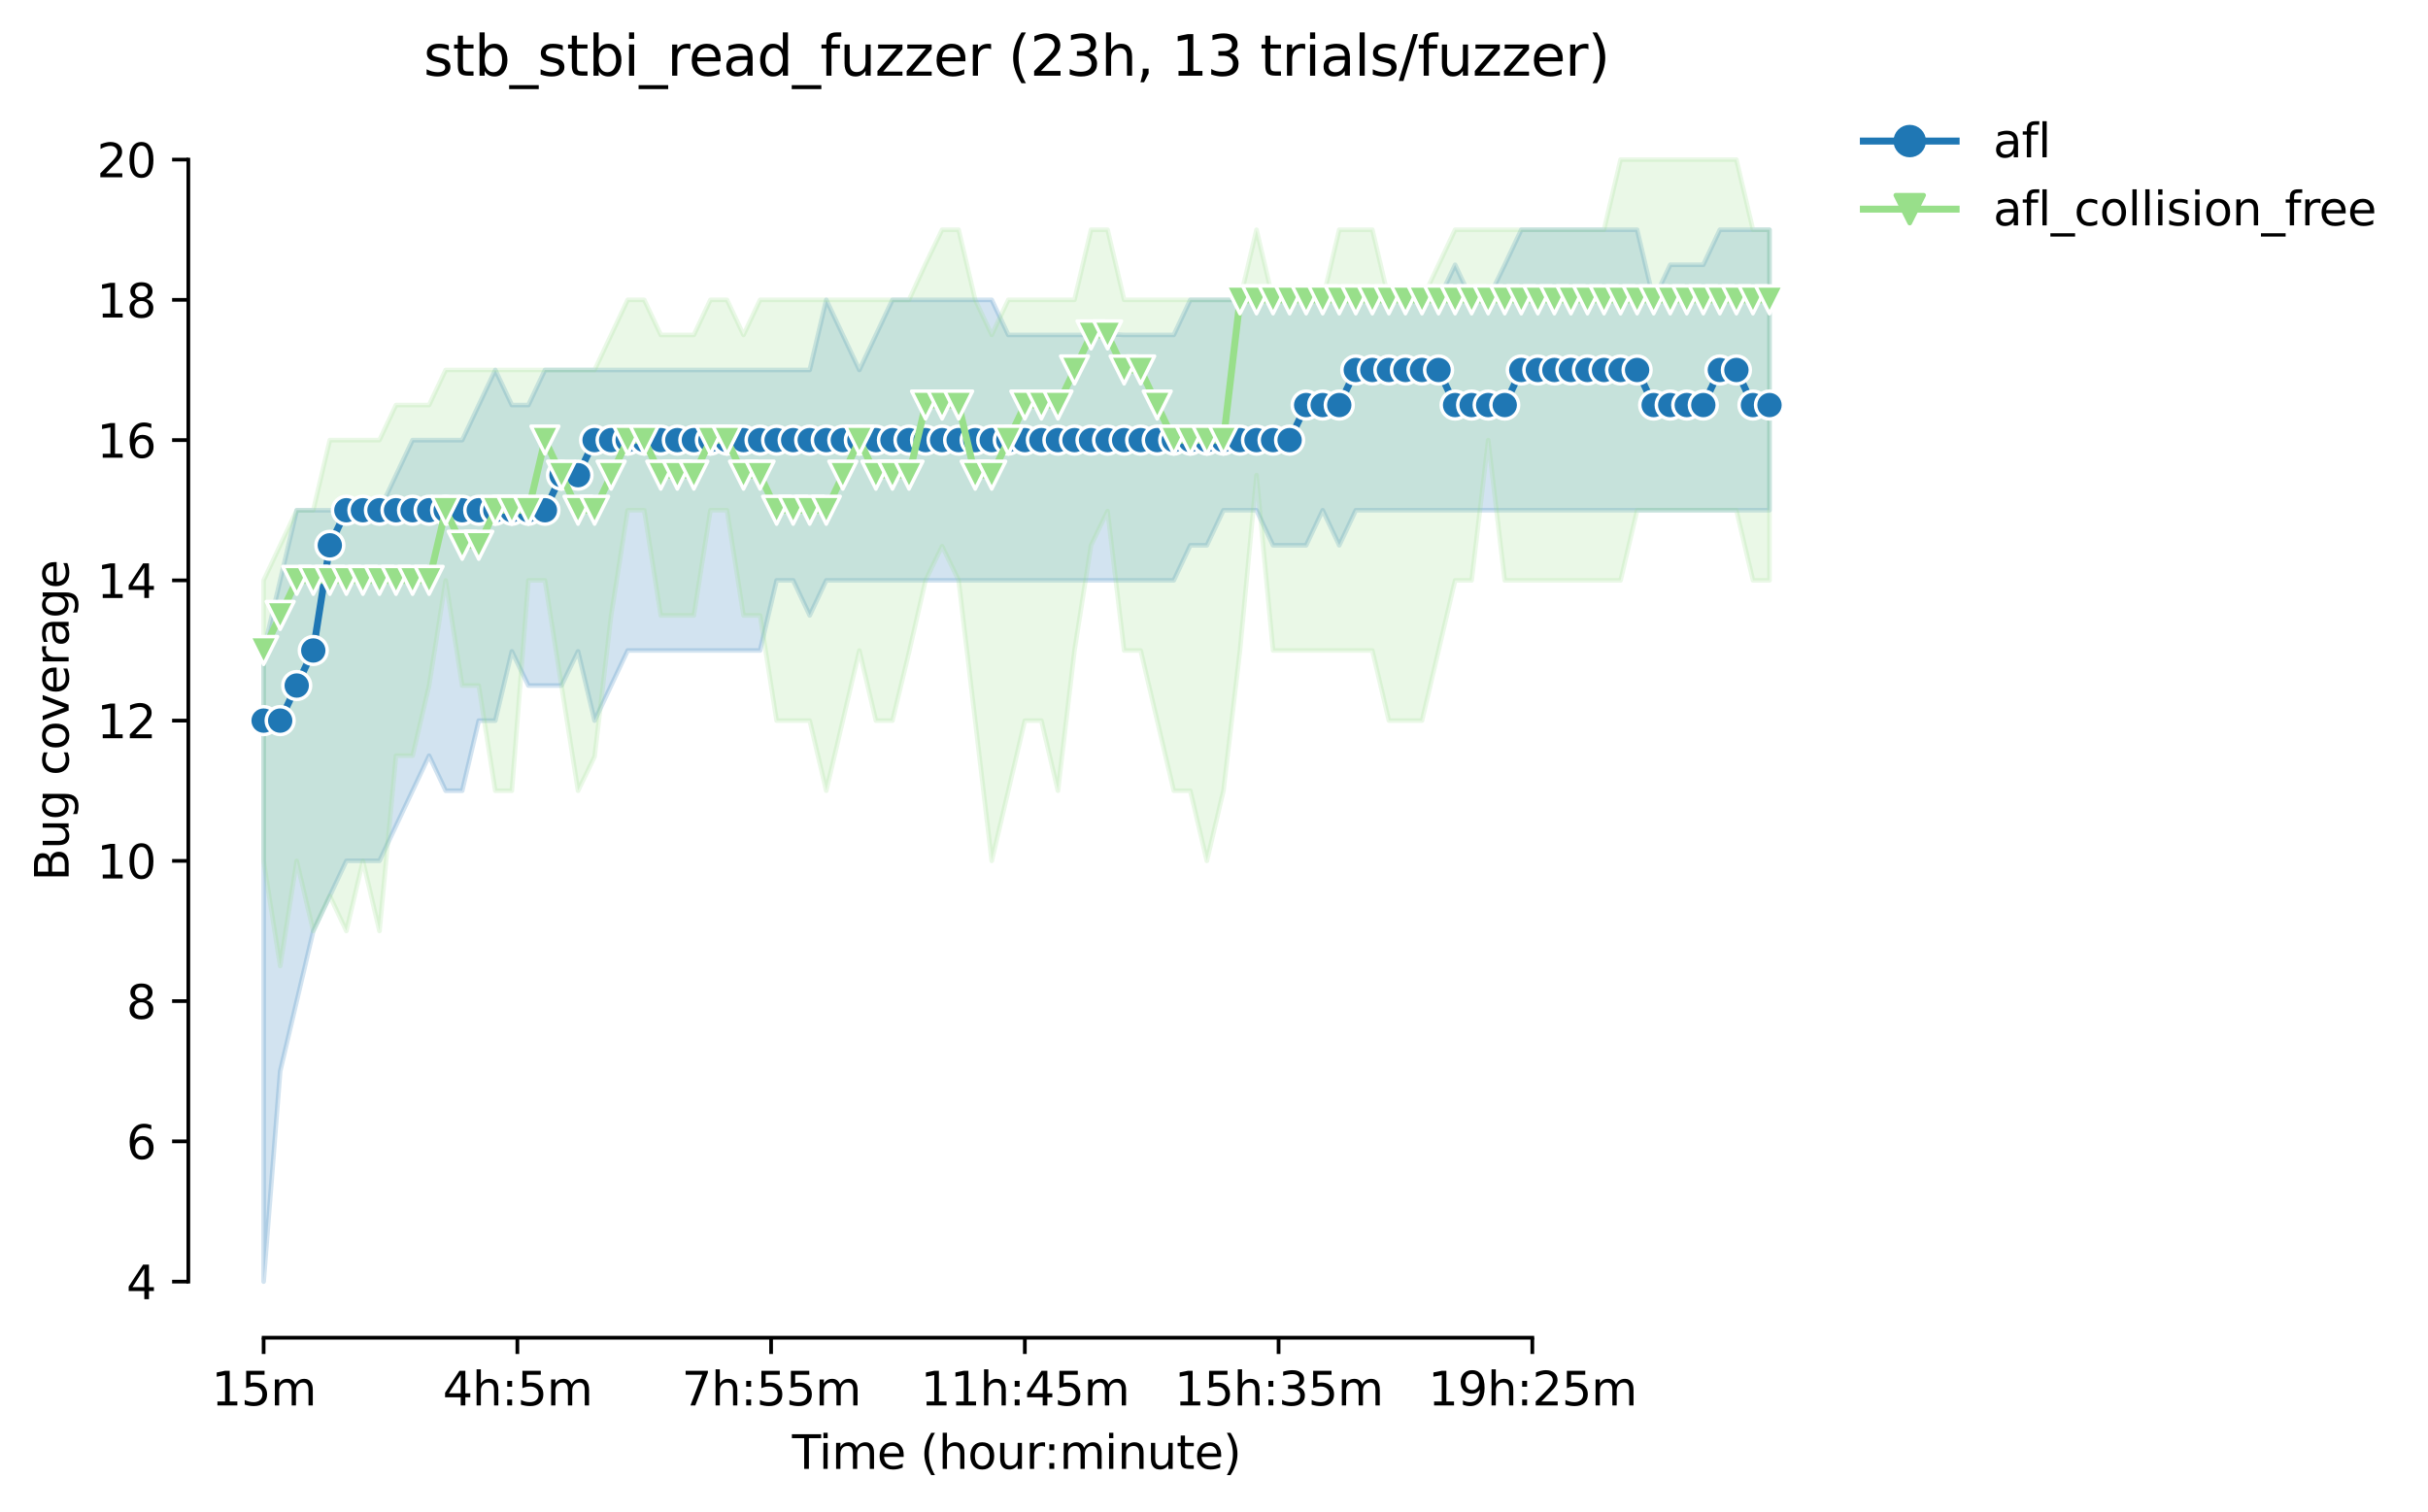 <?xml version="1.0" encoding="utf-8" standalone="no"?>
<!DOCTYPE svg PUBLIC "-//W3C//DTD SVG 1.1//EN"
  "http://www.w3.org/Graphics/SVG/1.1/DTD/svg11.dtd">
<svg height="325.986pt" version="1.1" viewBox="0 0 523.457 325.986" width="523.457pt" xmlns="http://www.w3.org/2000/svg" xmlns:xlink="http://www.w3.org/1999/xlink">
 <defs>
  <style type="text/css">*{stroke-linecap:butt;stroke-linejoin:round;}</style>
 </defs>
 <g id="figure_1">
  <g id="patch_1">
   <path d="M 0 325.986 
L 523.457 325.986 
L 523.457 0 
L 0 0 
z
" style="fill:#ffffff;"/>
  </g>
  <g id="axes_1">
   <g id="patch_2">
    <path d="M 40.603 288.43 
L 397.723 288.43 
L 397.723 22.318 
L 40.603 22.318 
z
" style="fill:#ffffff;"/>
   </g>
   <g id="PolyCollection_1">
    <defs>
     <path d="M 56.836 -185.732 
L 56.836 -49.652 
L 60.403 -95.012 
L 63.971 -110.132 
L 67.539 -125.252 
L 71.106 -132.812 
L 74.674 -140.372 
L 78.242 -140.372 
L 81.809 -140.372 
L 85.377 -147.932 
L 88.945 -155.492 
L 92.512 -163.052 
L 96.08 -155.492 
L 99.647 -155.492 
L 103.215 -170.612 
L 106.783 -170.612 
L 110.35 -185.543 
L 113.918 -178.172 
L 117.486 -178.172 
L 121.053 -178.172 
L 124.621 -185.543 
L 128.189 -170.612 
L 131.756 -178.172 
L 135.324 -185.732 
L 138.891 -185.732 
L 142.459 -185.732 
L 146.027 -185.732 
L 149.594 -185.732 
L 153.162 -185.732 
L 156.73 -185.732 
L 160.297 -185.732 
L 163.865 -185.732 
L 167.432 -200.852 
L 171 -200.852 
L 174.568 -193.292 
L 178.135 -200.852 
L 181.703 -200.852 
L 185.271 -200.852 
L 188.838 -200.852 
L 192.406 -200.852 
L 195.974 -200.852 
L 199.541 -200.852 
L 203.109 -200.852 
L 206.676 -200.852 
L 210.244 -200.852 
L 213.812 -200.852 
L 217.379 -200.852 
L 220.947 -200.852 
L 224.515 -200.852 
L 228.082 -200.852 
L 231.65 -200.852 
L 235.217 -200.852 
L 238.785 -200.852 
L 242.353 -200.852 
L 245.92 -200.852 
L 249.488 -200.852 
L 253.056 -200.852 
L 256.623 -208.412 
L 260.191 -208.412 
L 263.759 -215.972 
L 267.326 -215.972 
L 270.894 -215.972 
L 274.461 -208.412 
L 278.029 -208.412 
L 281.597 -208.412 
L 285.164 -215.972 
L 288.732 -208.412 
L 292.3 -215.972 
L 295.867 -215.972 
L 299.435 -215.972 
L 303.002 -215.972 
L 306.57 -215.972 
L 310.138 -215.972 
L 313.705 -215.972 
L 317.273 -215.972 
L 320.841 -215.972 
L 324.408 -215.972 
L 327.976 -215.972 
L 331.544 -215.972 
L 335.111 -215.972 
L 338.679 -215.972 
L 342.246 -215.972 
L 345.814 -215.972 
L 349.382 -215.972 
L 352.949 -215.972 
L 356.517 -215.972 
L 360.085 -215.972 
L 363.652 -215.972 
L 367.22 -215.972 
L 370.788 -215.972 
L 374.355 -215.972 
L 377.923 -215.972 
L 381.49 -215.972 
L 381.49 -276.452 
L 381.49 -276.452 
L 377.923 -276.452 
L 374.355 -276.452 
L 370.788 -276.452 
L 367.22 -268.892 
L 363.652 -268.892 
L 360.085 -268.892 
L 356.517 -261.332 
L 352.949 -276.452 
L 349.382 -276.452 
L 345.814 -276.452 
L 342.246 -276.452 
L 338.679 -276.452 
L 335.111 -276.452 
L 331.544 -276.452 
L 327.976 -276.452 
L 324.408 -268.892 
L 320.841 -261.521 
L 317.273 -261.332 
L 313.705 -268.892 
L 310.138 -261.332 
L 306.57 -261.332 
L 303.002 -261.332 
L 299.435 -261.332 
L 295.867 -261.332 
L 292.3 -261.332 
L 288.732 -261.332 
L 285.164 -261.332 
L 281.597 -261.332 
L 278.029 -261.332 
L 274.461 -261.332 
L 270.894 -261.332 
L 267.326 -261.332 
L 263.759 -261.332 
L 260.191 -261.332 
L 256.623 -261.332 
L 253.056 -253.772 
L 249.488 -253.772 
L 245.92 -253.772 
L 242.353 -253.772 
L 238.785 -253.961 
L 235.217 -253.772 
L 231.65 -253.772 
L 228.082 -253.772 
L 224.515 -253.772 
L 220.947 -253.772 
L 217.379 -253.772 
L 213.812 -261.332 
L 210.244 -261.332 
L 206.676 -261.332 
L 203.109 -261.332 
L 199.541 -261.332 
L 195.974 -261.332 
L 192.406 -261.332 
L 188.838 -253.772 
L 185.271 -246.212 
L 181.703 -253.772 
L 178.135 -261.332 
L 174.568 -246.212 
L 171 -246.212 
L 167.432 -246.212 
L 163.865 -246.212 
L 160.297 -246.212 
L 156.73 -246.212 
L 153.162 -246.212 
L 149.594 -246.212 
L 146.027 -246.212 
L 142.459 -246.212 
L 138.891 -246.212 
L 135.324 -246.212 
L 131.756 -246.212 
L 128.189 -246.212 
L 124.621 -246.212 
L 121.053 -246.212 
L 117.486 -246.212 
L 113.918 -238.652 
L 110.35 -238.652 
L 106.783 -246.212 
L 103.215 -238.652 
L 99.647 -231.092 
L 96.08 -231.092 
L 92.512 -231.092 
L 88.945 -231.092 
L 85.377 -223.532 
L 81.809 -215.972 
L 78.242 -215.972 
L 74.674 -215.972 
L 71.106 -215.972 
L 67.539 -215.972 
L 63.971 -215.972 
L 60.403 -200.852 
L 56.836 -185.732 
z
" id="m69d63038b7" style="stroke:#1f77b4;stroke-opacity:0.2;"/>
    </defs>
    <g clip-path="url(#p2cd2678a4c)">
     <use style="fill:#1f77b4;fill-opacity:0.2;stroke:#1f77b4;stroke-opacity:0.2;" x="0" xlink:href="#m69d63038b7" y="325.986"/>
    </g>
   </g>
   <g id="PolyCollection_2">
    <defs>
     <path d="M 56.836 -200.852 
L 56.836 -140.372 
L 60.403 -117.692 
L 63.971 -140.372 
L 67.539 -125.252 
L 71.106 -132.812 
L 74.674 -125.252 
L 78.242 -140.372 
L 81.809 -125.252 
L 85.377 -163.052 
L 88.945 -163.052 
L 92.512 -178.172 
L 96.08 -200.852 
L 99.647 -178.172 
L 103.215 -178.172 
L 106.783 -155.492 
L 110.35 -155.492 
L 113.918 -200.852 
L 117.486 -200.852 
L 121.053 -178.172 
L 124.621 -155.492 
L 128.189 -162.863 
L 131.756 -193.292 
L 135.324 -215.972 
L 138.891 -215.972 
L 142.459 -193.292 
L 146.027 -193.292 
L 149.594 -193.292 
L 153.162 -215.972 
L 156.73 -215.972 
L 160.297 -193.292 
L 163.865 -193.292 
L 167.432 -170.612 
L 171 -170.612 
L 174.568 -170.612 
L 178.135 -155.492 
L 181.703 -170.612 
L 185.271 -185.732 
L 188.838 -170.612 
L 192.406 -170.612 
L 195.974 -185.354 
L 199.541 -200.852 
L 203.109 -208.223 
L 206.676 -200.852 
L 210.244 -170.612 
L 213.812 -140.372 
L 217.379 -155.492 
L 220.947 -170.612 
L 224.515 -170.612 
L 228.082 -155.492 
L 231.65 -185.732 
L 235.217 -208.412 
L 238.785 -215.783 
L 242.353 -185.732 
L 245.92 -185.732 
L 249.488 -170.612 
L 253.056 -155.492 
L 256.623 -155.492 
L 260.191 -140.372 
L 263.759 -155.492 
L 267.326 -185.732 
L 270.894 -223.532 
L 274.461 -185.732 
L 278.029 -185.732 
L 281.597 -185.732 
L 285.164 -185.732 
L 288.732 -185.732 
L 292.3 -185.732 
L 295.867 -185.732 
L 299.435 -170.612 
L 303.002 -170.612 
L 306.57 -170.612 
L 310.138 -185.732 
L 313.705 -200.852 
L 317.273 -200.852 
L 320.841 -231.092 
L 324.408 -200.852 
L 327.976 -200.852 
L 331.544 -200.852 
L 335.111 -200.852 
L 338.679 -200.852 
L 342.246 -200.852 
L 345.814 -200.852 
L 349.382 -200.852 
L 352.949 -215.972 
L 356.517 -215.972 
L 360.085 -215.972 
L 363.652 -215.972 
L 367.22 -215.972 
L 370.788 -215.972 
L 374.355 -215.972 
L 377.923 -200.852 
L 381.49 -200.852 
L 381.49 -276.452 
L 381.49 -276.452 
L 377.923 -276.452 
L 374.355 -291.572 
L 370.788 -291.572 
L 367.22 -291.572 
L 363.652 -291.572 
L 360.085 -291.572 
L 356.517 -291.572 
L 352.949 -291.572 
L 349.382 -291.572 
L 345.814 -276.452 
L 342.246 -276.452 
L 338.679 -276.452 
L 335.111 -276.452 
L 331.544 -276.452 
L 327.976 -276.452 
L 324.408 -276.452 
L 320.841 -276.452 
L 317.273 -276.452 
L 313.705 -276.452 
L 310.138 -268.892 
L 306.57 -261.332 
L 303.002 -261.332 
L 299.435 -261.332 
L 295.867 -276.452 
L 292.3 -276.452 
L 288.732 -276.452 
L 285.164 -261.332 
L 281.597 -261.332 
L 278.029 -261.332 
L 274.461 -261.332 
L 270.894 -276.452 
L 267.326 -261.332 
L 263.759 -261.332 
L 260.191 -261.332 
L 256.623 -261.332 
L 253.056 -261.332 
L 249.488 -261.332 
L 245.92 -261.332 
L 242.353 -261.332 
L 238.785 -276.452 
L 235.217 -276.452 
L 231.65 -261.332 
L 228.082 -261.332 
L 224.515 -261.332 
L 220.947 -261.332 
L 217.379 -261.332 
L 213.812 -253.772 
L 210.244 -261.332 
L 206.676 -276.452 
L 203.109 -276.452 
L 199.541 -269.081 
L 195.974 -261.332 
L 192.406 -261.332 
L 188.838 -261.332 
L 185.271 -261.332 
L 181.703 -261.332 
L 178.135 -261.332 
L 174.568 -261.332 
L 171 -261.332 
L 167.432 -261.332 
L 163.865 -261.332 
L 160.297 -253.772 
L 156.73 -261.332 
L 153.162 -261.332 
L 149.594 -253.772 
L 146.027 -253.772 
L 142.459 -253.772 
L 138.891 -261.332 
L 135.324 -261.332 
L 131.756 -253.772 
L 128.189 -246.212 
L 124.621 -246.212 
L 121.053 -246.212 
L 117.486 -246.212 
L 113.918 -246.212 
L 110.35 -246.212 
L 106.783 -246.212 
L 103.215 -246.212 
L 99.647 -246.212 
L 96.08 -246.212 
L 92.512 -238.652 
L 88.945 -238.652 
L 85.377 -238.652 
L 81.809 -231.092 
L 78.242 -231.092 
L 74.674 -231.092 
L 71.106 -231.092 
L 67.539 -215.972 
L 63.971 -215.972 
L 60.403 -208.412 
L 56.836 -200.852 
z
" id="mb04cfd1812" style="stroke:#98df8a;stroke-opacity:0.2;"/>
    </defs>
    <g clip-path="url(#p2cd2678a4c)">
     <use style="fill:#98df8a;fill-opacity:0.2;stroke:#98df8a;stroke-opacity:0.2;" x="0" xlink:href="#mb04cfd1812" y="325.986"/>
    </g>
   </g>
   <g id="matplotlib.axis_1">
    <g id="xtick_1">
     <g id="line2d_1">
      <defs>
       <path d="M 0 0 
L 0 3.5 
" id="m5723fcb088" style="stroke:#000000;stroke-width:0.8;"/>
      </defs>
      <g>
       <use style="stroke:#000000;stroke-width:0.8;" x="56.836" xlink:href="#m5723fcb088" y="288.43"/>
      </g>
     </g>
     <g id="text_1">
      <!-- 15m -->
      <g transform="translate(45.603 303.029)scale(0.1 -0.1)">
       <defs>
        <path d="M 794 531 
L 1825 531 
L 1825 4091 
L 703 3866 
L 703 4441 
L 1819 4666 
L 2450 4666 
L 2450 531 
L 3481 531 
L 3481 0 
L 794 0 
L 794 531 
z
" id="DejaVuSans-31" transform="scale(0.016)"/>
        <path d="M 691 4666 
L 3169 4666 
L 3169 4134 
L 1269 4134 
L 1269 2991 
Q 1406 3038 1543 3061 
Q 1681 3084 1819 3084 
Q 2600 3084 3056 2656 
Q 3513 2228 3513 1497 
Q 3513 744 3044 326 
Q 2575 -91 1722 -91 
Q 1428 -91 1123 -41 
Q 819 9 494 109 
L 494 744 
Q 775 591 1075 516 
Q 1375 441 1709 441 
Q 2250 441 2565 725 
Q 2881 1009 2881 1497 
Q 2881 1984 2565 2268 
Q 2250 2553 1709 2553 
Q 1456 2553 1204 2497 
Q 953 2441 691 2322 
L 691 4666 
z
" id="DejaVuSans-35" transform="scale(0.016)"/>
        <path d="M 3328 2828 
Q 3544 3216 3844 3400 
Q 4144 3584 4550 3584 
Q 5097 3584 5394 3201 
Q 5691 2819 5691 2113 
L 5691 0 
L 5113 0 
L 5113 2094 
Q 5113 2597 4934 2840 
Q 4756 3084 4391 3084 
Q 3944 3084 3684 2787 
Q 3425 2491 3425 1978 
L 3425 0 
L 2847 0 
L 2847 2094 
Q 2847 2600 2669 2842 
Q 2491 3084 2119 3084 
Q 1678 3084 1418 2786 
Q 1159 2488 1159 1978 
L 1159 0 
L 581 0 
L 581 3500 
L 1159 3500 
L 1159 2956 
Q 1356 3278 1631 3431 
Q 1906 3584 2284 3584 
Q 2666 3584 2933 3390 
Q 3200 3197 3328 2828 
z
" id="DejaVuSans-6d" transform="scale(0.016)"/>
       </defs>
       <use xlink:href="#DejaVuSans-31"/>
       <use x="63.623" xlink:href="#DejaVuSans-35"/>
       <use x="127.246" xlink:href="#DejaVuSans-6d"/>
      </g>
     </g>
    </g>
    <g id="xtick_2">
     <g id="line2d_2">
      <g>
       <use style="stroke:#000000;stroke-width:0.8;" x="111.54" xlink:href="#m5723fcb088" y="288.43"/>
      </g>
     </g>
     <g id="text_2">
      <!-- 4h:5m -->
      <g transform="translate(95.454 303.029)scale(0.1 -0.1)">
       <defs>
        <path d="M 2419 4116 
L 825 1625 
L 2419 1625 
L 2419 4116 
z
M 2253 4666 
L 3047 4666 
L 3047 1625 
L 3713 1625 
L 3713 1100 
L 3047 1100 
L 3047 0 
L 2419 0 
L 2419 1100 
L 313 1100 
L 313 1709 
L 2253 4666 
z
" id="DejaVuSans-34" transform="scale(0.016)"/>
        <path d="M 3513 2113 
L 3513 0 
L 2938 0 
L 2938 2094 
Q 2938 2591 2744 2837 
Q 2550 3084 2163 3084 
Q 1697 3084 1428 2787 
Q 1159 2491 1159 1978 
L 1159 0 
L 581 0 
L 581 4863 
L 1159 4863 
L 1159 2956 
Q 1366 3272 1645 3428 
Q 1925 3584 2291 3584 
Q 2894 3584 3203 3211 
Q 3513 2838 3513 2113 
z
" id="DejaVuSans-68" transform="scale(0.016)"/>
        <path d="M 750 794 
L 1409 794 
L 1409 0 
L 750 0 
L 750 794 
z
M 750 3309 
L 1409 3309 
L 1409 2516 
L 750 2516 
L 750 3309 
z
" id="DejaVuSans-3a" transform="scale(0.016)"/>
       </defs>
       <use xlink:href="#DejaVuSans-34"/>
       <use x="63.623" xlink:href="#DejaVuSans-68"/>
       <use x="127.002" xlink:href="#DejaVuSans-3a"/>
       <use x="160.693" xlink:href="#DejaVuSans-35"/>
       <use x="224.316" xlink:href="#DejaVuSans-6d"/>
      </g>
     </g>
    </g>
    <g id="xtick_3">
     <g id="line2d_3">
      <g>
       <use style="stroke:#000000;stroke-width:0.8;" x="166.243" xlink:href="#m5723fcb088" y="288.43"/>
      </g>
     </g>
     <g id="text_3">
      <!-- 7h:55m -->
      <g transform="translate(146.976 303.029)scale(0.1 -0.1)">
       <defs>
        <path d="M 525 4666 
L 3525 4666 
L 3525 4397 
L 1831 0 
L 1172 0 
L 2766 4134 
L 525 4134 
L 525 4666 
z
" id="DejaVuSans-37" transform="scale(0.016)"/>
       </defs>
       <use xlink:href="#DejaVuSans-37"/>
       <use x="63.623" xlink:href="#DejaVuSans-68"/>
       <use x="127.002" xlink:href="#DejaVuSans-3a"/>
       <use x="160.693" xlink:href="#DejaVuSans-35"/>
       <use x="224.316" xlink:href="#DejaVuSans-35"/>
       <use x="287.939" xlink:href="#DejaVuSans-6d"/>
      </g>
     </g>
    </g>
    <g id="xtick_4">
     <g id="line2d_4">
      <g>
       <use style="stroke:#000000;stroke-width:0.8;" x="220.947" xlink:href="#m5723fcb088" y="288.43"/>
      </g>
     </g>
     <g id="text_4">
      <!-- 11h:45m -->
      <g transform="translate(198.499 303.029)scale(0.1 -0.1)">
       <use xlink:href="#DejaVuSans-31"/>
       <use x="63.623" xlink:href="#DejaVuSans-31"/>
       <use x="127.246" xlink:href="#DejaVuSans-68"/>
       <use x="190.625" xlink:href="#DejaVuSans-3a"/>
       <use x="224.316" xlink:href="#DejaVuSans-34"/>
       <use x="287.939" xlink:href="#DejaVuSans-35"/>
       <use x="351.562" xlink:href="#DejaVuSans-6d"/>
      </g>
     </g>
    </g>
    <g id="xtick_5">
     <g id="line2d_5">
      <g>
       <use style="stroke:#000000;stroke-width:0.8;" x="275.651" xlink:href="#m5723fcb088" y="288.43"/>
      </g>
     </g>
     <g id="text_5">
      <!-- 15h:35m -->
      <g transform="translate(253.202 303.029)scale(0.1 -0.1)">
       <defs>
        <path d="M 2597 2516 
Q 3050 2419 3304 2112 
Q 3559 1806 3559 1356 
Q 3559 666 3084 287 
Q 2609 -91 1734 -91 
Q 1441 -91 1130 -33 
Q 819 25 488 141 
L 488 750 
Q 750 597 1062 519 
Q 1375 441 1716 441 
Q 2309 441 2620 675 
Q 2931 909 2931 1356 
Q 2931 1769 2642 2001 
Q 2353 2234 1838 2234 
L 1294 2234 
L 1294 2753 
L 1863 2753 
Q 2328 2753 2575 2939 
Q 2822 3125 2822 3475 
Q 2822 3834 2567 4026 
Q 2313 4219 1838 4219 
Q 1578 4219 1281 4162 
Q 984 4106 628 3988 
L 628 4550 
Q 988 4650 1302 4700 
Q 1616 4750 1894 4750 
Q 2613 4750 3031 4423 
Q 3450 4097 3450 3541 
Q 3450 3153 3228 2886 
Q 3006 2619 2597 2516 
z
" id="DejaVuSans-33" transform="scale(0.016)"/>
       </defs>
       <use xlink:href="#DejaVuSans-31"/>
       <use x="63.623" xlink:href="#DejaVuSans-35"/>
       <use x="127.246" xlink:href="#DejaVuSans-68"/>
       <use x="190.625" xlink:href="#DejaVuSans-3a"/>
       <use x="224.316" xlink:href="#DejaVuSans-33"/>
       <use x="287.939" xlink:href="#DejaVuSans-35"/>
       <use x="351.562" xlink:href="#DejaVuSans-6d"/>
      </g>
     </g>
    </g>
    <g id="xtick_6">
     <g id="line2d_6">
      <g>
       <use style="stroke:#000000;stroke-width:0.8;" x="330.354" xlink:href="#m5723fcb088" y="288.43"/>
      </g>
     </g>
     <g id="text_6">
      <!-- 19h:25m -->
      <g transform="translate(307.906 303.029)scale(0.1 -0.1)">
       <defs>
        <path d="M 703 97 
L 703 672 
Q 941 559 1184 500 
Q 1428 441 1663 441 
Q 2288 441 2617 861 
Q 2947 1281 2994 2138 
Q 2813 1869 2534 1725 
Q 2256 1581 1919 1581 
Q 1219 1581 811 2004 
Q 403 2428 403 3163 
Q 403 3881 828 4315 
Q 1253 4750 1959 4750 
Q 2769 4750 3195 4129 
Q 3622 3509 3622 2328 
Q 3622 1225 3098 567 
Q 2575 -91 1691 -91 
Q 1453 -91 1209 -44 
Q 966 3 703 97 
z
M 1959 2075 
Q 2384 2075 2632 2365 
Q 2881 2656 2881 3163 
Q 2881 3666 2632 3958 
Q 2384 4250 1959 4250 
Q 1534 4250 1286 3958 
Q 1038 3666 1038 3163 
Q 1038 2656 1286 2365 
Q 1534 2075 1959 2075 
z
" id="DejaVuSans-39" transform="scale(0.016)"/>
        <path d="M 1228 531 
L 3431 531 
L 3431 0 
L 469 0 
L 469 531 
Q 828 903 1448 1529 
Q 2069 2156 2228 2338 
Q 2531 2678 2651 2914 
Q 2772 3150 2772 3378 
Q 2772 3750 2511 3984 
Q 2250 4219 1831 4219 
Q 1534 4219 1204 4116 
Q 875 4013 500 3803 
L 500 4441 
Q 881 4594 1212 4672 
Q 1544 4750 1819 4750 
Q 2544 4750 2975 4387 
Q 3406 4025 3406 3419 
Q 3406 3131 3298 2873 
Q 3191 2616 2906 2266 
Q 2828 2175 2409 1742 
Q 1991 1309 1228 531 
z
" id="DejaVuSans-32" transform="scale(0.016)"/>
       </defs>
       <use xlink:href="#DejaVuSans-31"/>
       <use x="63.623" xlink:href="#DejaVuSans-39"/>
       <use x="127.246" xlink:href="#DejaVuSans-68"/>
       <use x="190.625" xlink:href="#DejaVuSans-3a"/>
       <use x="224.316" xlink:href="#DejaVuSans-32"/>
       <use x="287.939" xlink:href="#DejaVuSans-35"/>
       <use x="351.562" xlink:href="#DejaVuSans-6d"/>
      </g>
     </g>
    </g>
    <g id="text_7">
     <!-- Time (hour:minute) -->
     <g transform="translate(170.756 316.707)scale(0.1 -0.1)">
      <defs>
       <path d="M -19 4666 
L 3928 4666 
L 3928 4134 
L 2272 4134 
L 2272 0 
L 1638 0 
L 1638 4134 
L -19 4134 
L -19 4666 
z
" id="DejaVuSans-54" transform="scale(0.016)"/>
       <path d="M 603 3500 
L 1178 3500 
L 1178 0 
L 603 0 
L 603 3500 
z
M 603 4863 
L 1178 4863 
L 1178 4134 
L 603 4134 
L 603 4863 
z
" id="DejaVuSans-69" transform="scale(0.016)"/>
       <path d="M 3597 1894 
L 3597 1613 
L 953 1613 
Q 991 1019 1311 708 
Q 1631 397 2203 397 
Q 2534 397 2845 478 
Q 3156 559 3463 722 
L 3463 178 
Q 3153 47 2828 -22 
Q 2503 -91 2169 -91 
Q 1331 -91 842 396 
Q 353 884 353 1716 
Q 353 2575 817 3079 
Q 1281 3584 2069 3584 
Q 2775 3584 3186 3129 
Q 3597 2675 3597 1894 
z
M 3022 2063 
Q 3016 2534 2758 2815 
Q 2500 3097 2075 3097 
Q 1594 3097 1305 2825 
Q 1016 2553 972 2059 
L 3022 2063 
z
" id="DejaVuSans-65" transform="scale(0.016)"/>
       <path id="DejaVuSans-20" transform="scale(0.016)"/>
       <path d="M 1984 4856 
Q 1566 4138 1362 3434 
Q 1159 2731 1159 2009 
Q 1159 1288 1364 580 
Q 1569 -128 1984 -844 
L 1484 -844 
Q 1016 -109 783 600 
Q 550 1309 550 2009 
Q 550 2706 781 3412 
Q 1013 4119 1484 4856 
L 1984 4856 
z
" id="DejaVuSans-28" transform="scale(0.016)"/>
       <path d="M 1959 3097 
Q 1497 3097 1228 2736 
Q 959 2375 959 1747 
Q 959 1119 1226 758 
Q 1494 397 1959 397 
Q 2419 397 2687 759 
Q 2956 1122 2956 1747 
Q 2956 2369 2687 2733 
Q 2419 3097 1959 3097 
z
M 1959 3584 
Q 2709 3584 3137 3096 
Q 3566 2609 3566 1747 
Q 3566 888 3137 398 
Q 2709 -91 1959 -91 
Q 1206 -91 779 398 
Q 353 888 353 1747 
Q 353 2609 779 3096 
Q 1206 3584 1959 3584 
z
" id="DejaVuSans-6f" transform="scale(0.016)"/>
       <path d="M 544 1381 
L 544 3500 
L 1119 3500 
L 1119 1403 
Q 1119 906 1312 657 
Q 1506 409 1894 409 
Q 2359 409 2629 706 
Q 2900 1003 2900 1516 
L 2900 3500 
L 3475 3500 
L 3475 0 
L 2900 0 
L 2900 538 
Q 2691 219 2414 64 
Q 2138 -91 1772 -91 
Q 1169 -91 856 284 
Q 544 659 544 1381 
z
M 1991 3584 
L 1991 3584 
z
" id="DejaVuSans-75" transform="scale(0.016)"/>
       <path d="M 2631 2963 
Q 2534 3019 2420 3045 
Q 2306 3072 2169 3072 
Q 1681 3072 1420 2755 
Q 1159 2438 1159 1844 
L 1159 0 
L 581 0 
L 581 3500 
L 1159 3500 
L 1159 2956 
Q 1341 3275 1631 3429 
Q 1922 3584 2338 3584 
Q 2397 3584 2469 3576 
Q 2541 3569 2628 3553 
L 2631 2963 
z
" id="DejaVuSans-72" transform="scale(0.016)"/>
       <path d="M 3513 2113 
L 3513 0 
L 2938 0 
L 2938 2094 
Q 2938 2591 2744 2837 
Q 2550 3084 2163 3084 
Q 1697 3084 1428 2787 
Q 1159 2491 1159 1978 
L 1159 0 
L 581 0 
L 581 3500 
L 1159 3500 
L 1159 2956 
Q 1366 3272 1645 3428 
Q 1925 3584 2291 3584 
Q 2894 3584 3203 3211 
Q 3513 2838 3513 2113 
z
" id="DejaVuSans-6e" transform="scale(0.016)"/>
       <path d="M 1172 4494 
L 1172 3500 
L 2356 3500 
L 2356 3053 
L 1172 3053 
L 1172 1153 
Q 1172 725 1289 603 
Q 1406 481 1766 481 
L 2356 481 
L 2356 0 
L 1766 0 
Q 1100 0 847 248 
Q 594 497 594 1153 
L 594 3053 
L 172 3053 
L 172 3500 
L 594 3500 
L 594 4494 
L 1172 4494 
z
" id="DejaVuSans-74" transform="scale(0.016)"/>
       <path d="M 513 4856 
L 1013 4856 
Q 1481 4119 1714 3412 
Q 1947 2706 1947 2009 
Q 1947 1309 1714 600 
Q 1481 -109 1013 -844 
L 513 -844 
Q 928 -128 1133 580 
Q 1338 1288 1338 2009 
Q 1338 2731 1133 3434 
Q 928 4138 513 4856 
z
" id="DejaVuSans-29" transform="scale(0.016)"/>
      </defs>
      <use xlink:href="#DejaVuSans-54"/>
      <use x="57.959" xlink:href="#DejaVuSans-69"/>
      <use x="85.742" xlink:href="#DejaVuSans-6d"/>
      <use x="183.154" xlink:href="#DejaVuSans-65"/>
      <use x="244.678" xlink:href="#DejaVuSans-20"/>
      <use x="276.465" xlink:href="#DejaVuSans-28"/>
      <use x="315.479" xlink:href="#DejaVuSans-68"/>
      <use x="378.857" xlink:href="#DejaVuSans-6f"/>
      <use x="440.039" xlink:href="#DejaVuSans-75"/>
      <use x="503.418" xlink:href="#DejaVuSans-72"/>
      <use x="542.781" xlink:href="#DejaVuSans-3a"/>
      <use x="576.473" xlink:href="#DejaVuSans-6d"/>
      <use x="673.885" xlink:href="#DejaVuSans-69"/>
      <use x="701.668" xlink:href="#DejaVuSans-6e"/>
      <use x="765.047" xlink:href="#DejaVuSans-75"/>
      <use x="828.426" xlink:href="#DejaVuSans-74"/>
      <use x="867.635" xlink:href="#DejaVuSans-65"/>
      <use x="929.158" xlink:href="#DejaVuSans-29"/>
     </g>
    </g>
   </g>
   <g id="matplotlib.axis_2">
    <g id="ytick_1">
     <g id="line2d_7">
      <defs>
       <path d="M 0 0 
L -3.5 0 
" id="m5e80bcd83d" style="stroke:#000000;stroke-width:0.8;"/>
      </defs>
      <g>
       <use style="stroke:#000000;stroke-width:0.8;" x="40.603" xlink:href="#m5e80bcd83d" y="276.334"/>
      </g>
     </g>
     <g id="text_8">
      <!-- 4 -->
      <g transform="translate(27.241 280.133)scale(0.1 -0.1)">
       <use xlink:href="#DejaVuSans-34"/>
      </g>
     </g>
    </g>
    <g id="ytick_2">
     <g id="line2d_8">
      <g>
       <use style="stroke:#000000;stroke-width:0.8;" x="40.603" xlink:href="#m5e80bcd83d" y="246.094"/>
      </g>
     </g>
     <g id="text_9">
      <!-- 6 -->
      <g transform="translate(27.241 249.893)scale(0.1 -0.1)">
       <defs>
        <path d="M 2113 2584 
Q 1688 2584 1439 2293 
Q 1191 2003 1191 1497 
Q 1191 994 1439 701 
Q 1688 409 2113 409 
Q 2538 409 2786 701 
Q 3034 994 3034 1497 
Q 3034 2003 2786 2293 
Q 2538 2584 2113 2584 
z
M 3366 4563 
L 3366 3988 
Q 3128 4100 2886 4159 
Q 2644 4219 2406 4219 
Q 1781 4219 1451 3797 
Q 1122 3375 1075 2522 
Q 1259 2794 1537 2939 
Q 1816 3084 2150 3084 
Q 2853 3084 3261 2657 
Q 3669 2231 3669 1497 
Q 3669 778 3244 343 
Q 2819 -91 2113 -91 
Q 1303 -91 875 529 
Q 447 1150 447 2328 
Q 447 3434 972 4092 
Q 1497 4750 2381 4750 
Q 2619 4750 2861 4703 
Q 3103 4656 3366 4563 
z
" id="DejaVuSans-36" transform="scale(0.016)"/>
       </defs>
       <use xlink:href="#DejaVuSans-36"/>
      </g>
     </g>
    </g>
    <g id="ytick_3">
     <g id="line2d_9">
      <g>
       <use style="stroke:#000000;stroke-width:0.8;" x="40.603" xlink:href="#m5e80bcd83d" y="215.854"/>
      </g>
     </g>
     <g id="text_10">
      <!-- 8 -->
      <g transform="translate(27.241 219.653)scale(0.1 -0.1)">
       <defs>
        <path d="M 2034 2216 
Q 1584 2216 1326 1975 
Q 1069 1734 1069 1313 
Q 1069 891 1326 650 
Q 1584 409 2034 409 
Q 2484 409 2743 651 
Q 3003 894 3003 1313 
Q 3003 1734 2745 1975 
Q 2488 2216 2034 2216 
z
M 1403 2484 
Q 997 2584 770 2862 
Q 544 3141 544 3541 
Q 544 4100 942 4425 
Q 1341 4750 2034 4750 
Q 2731 4750 3128 4425 
Q 3525 4100 3525 3541 
Q 3525 3141 3298 2862 
Q 3072 2584 2669 2484 
Q 3125 2378 3379 2068 
Q 3634 1759 3634 1313 
Q 3634 634 3220 271 
Q 2806 -91 2034 -91 
Q 1263 -91 848 271 
Q 434 634 434 1313 
Q 434 1759 690 2068 
Q 947 2378 1403 2484 
z
M 1172 3481 
Q 1172 3119 1398 2916 
Q 1625 2713 2034 2713 
Q 2441 2713 2670 2916 
Q 2900 3119 2900 3481 
Q 2900 3844 2670 4047 
Q 2441 4250 2034 4250 
Q 1625 4250 1398 4047 
Q 1172 3844 1172 3481 
z
" id="DejaVuSans-38" transform="scale(0.016)"/>
       </defs>
       <use xlink:href="#DejaVuSans-38"/>
      </g>
     </g>
    </g>
    <g id="ytick_4">
     <g id="line2d_10">
      <g>
       <use style="stroke:#000000;stroke-width:0.8;" x="40.603" xlink:href="#m5e80bcd83d" y="185.614"/>
      </g>
     </g>
     <g id="text_11">
      <!-- 10 -->
      <g transform="translate(20.878 189.413)scale(0.1 -0.1)">
       <defs>
        <path d="M 2034 4250 
Q 1547 4250 1301 3770 
Q 1056 3291 1056 2328 
Q 1056 1369 1301 889 
Q 1547 409 2034 409 
Q 2525 409 2770 889 
Q 3016 1369 3016 2328 
Q 3016 3291 2770 3770 
Q 2525 4250 2034 4250 
z
M 2034 4750 
Q 2819 4750 3233 4129 
Q 3647 3509 3647 2328 
Q 3647 1150 3233 529 
Q 2819 -91 2034 -91 
Q 1250 -91 836 529 
Q 422 1150 422 2328 
Q 422 3509 836 4129 
Q 1250 4750 2034 4750 
z
" id="DejaVuSans-30" transform="scale(0.016)"/>
       </defs>
       <use xlink:href="#DejaVuSans-31"/>
       <use x="63.623" xlink:href="#DejaVuSans-30"/>
      </g>
     </g>
    </g>
    <g id="ytick_5">
     <g id="line2d_11">
      <g>
       <use style="stroke:#000000;stroke-width:0.8;" x="40.603" xlink:href="#m5e80bcd83d" y="155.374"/>
      </g>
     </g>
     <g id="text_12">
      <!-- 12 -->
      <g transform="translate(20.878 159.173)scale(0.1 -0.1)">
       <use xlink:href="#DejaVuSans-31"/>
       <use x="63.623" xlink:href="#DejaVuSans-32"/>
      </g>
     </g>
    </g>
    <g id="ytick_6">
     <g id="line2d_12">
      <g>
       <use style="stroke:#000000;stroke-width:0.8;" x="40.603" xlink:href="#m5e80bcd83d" y="125.134"/>
      </g>
     </g>
     <g id="text_13">
      <!-- 14 -->
      <g transform="translate(20.878 128.933)scale(0.1 -0.1)">
       <use xlink:href="#DejaVuSans-31"/>
       <use x="63.623" xlink:href="#DejaVuSans-34"/>
      </g>
     </g>
    </g>
    <g id="ytick_7">
     <g id="line2d_13">
      <g>
       <use style="stroke:#000000;stroke-width:0.8;" x="40.603" xlink:href="#m5e80bcd83d" y="94.894"/>
      </g>
     </g>
     <g id="text_14">
      <!-- 16 -->
      <g transform="translate(20.878 98.693)scale(0.1 -0.1)">
       <use xlink:href="#DejaVuSans-31"/>
       <use x="63.623" xlink:href="#DejaVuSans-36"/>
      </g>
     </g>
    </g>
    <g id="ytick_8">
     <g id="line2d_14">
      <g>
       <use style="stroke:#000000;stroke-width:0.8;" x="40.603" xlink:href="#m5e80bcd83d" y="64.654"/>
      </g>
     </g>
     <g id="text_15">
      <!-- 18 -->
      <g transform="translate(20.878 68.453)scale(0.1 -0.1)">
       <use xlink:href="#DejaVuSans-31"/>
       <use x="63.623" xlink:href="#DejaVuSans-38"/>
      </g>
     </g>
    </g>
    <g id="ytick_9">
     <g id="line2d_15">
      <g>
       <use style="stroke:#000000;stroke-width:0.8;" x="40.603" xlink:href="#m5e80bcd83d" y="34.414"/>
      </g>
     </g>
     <g id="text_16">
      <!-- 20 -->
      <g transform="translate(20.878 38.213)scale(0.1 -0.1)">
       <use xlink:href="#DejaVuSans-32"/>
       <use x="63.623" xlink:href="#DejaVuSans-30"/>
      </g>
     </g>
    </g>
    <g id="text_17">
     <!-- Bug coverage -->
     <g transform="translate(14.798 189.951)rotate(-90)scale(0.1 -0.1)">
      <defs>
       <path d="M 1259 2228 
L 1259 519 
L 2272 519 
Q 2781 519 3026 730 
Q 3272 941 3272 1375 
Q 3272 1813 3026 2020 
Q 2781 2228 2272 2228 
L 1259 2228 
z
M 1259 4147 
L 1259 2741 
L 2194 2741 
Q 2656 2741 2882 2914 
Q 3109 3088 3109 3444 
Q 3109 3797 2882 3972 
Q 2656 4147 2194 4147 
L 1259 4147 
z
M 628 4666 
L 2241 4666 
Q 2963 4666 3353 4366 
Q 3744 4066 3744 3513 
Q 3744 3084 3544 2831 
Q 3344 2578 2956 2516 
Q 3422 2416 3680 2098 
Q 3938 1781 3938 1306 
Q 3938 681 3513 340 
Q 3088 0 2303 0 
L 628 0 
L 628 4666 
z
" id="DejaVuSans-42" transform="scale(0.016)"/>
       <path d="M 2906 1791 
Q 2906 2416 2648 2759 
Q 2391 3103 1925 3103 
Q 1463 3103 1205 2759 
Q 947 2416 947 1791 
Q 947 1169 1205 825 
Q 1463 481 1925 481 
Q 2391 481 2648 825 
Q 2906 1169 2906 1791 
z
M 3481 434 
Q 3481 -459 3084 -895 
Q 2688 -1331 1869 -1331 
Q 1566 -1331 1297 -1286 
Q 1028 -1241 775 -1147 
L 775 -588 
Q 1028 -725 1275 -790 
Q 1522 -856 1778 -856 
Q 2344 -856 2625 -561 
Q 2906 -266 2906 331 
L 2906 616 
Q 2728 306 2450 153 
Q 2172 0 1784 0 
Q 1141 0 747 490 
Q 353 981 353 1791 
Q 353 2603 747 3093 
Q 1141 3584 1784 3584 
Q 2172 3584 2450 3431 
Q 2728 3278 2906 2969 
L 2906 3500 
L 3481 3500 
L 3481 434 
z
" id="DejaVuSans-67" transform="scale(0.016)"/>
       <path d="M 3122 3366 
L 3122 2828 
Q 2878 2963 2633 3030 
Q 2388 3097 2138 3097 
Q 1578 3097 1268 2742 
Q 959 2388 959 1747 
Q 959 1106 1268 751 
Q 1578 397 2138 397 
Q 2388 397 2633 464 
Q 2878 531 3122 666 
L 3122 134 
Q 2881 22 2623 -34 
Q 2366 -91 2075 -91 
Q 1284 -91 818 406 
Q 353 903 353 1747 
Q 353 2603 823 3093 
Q 1294 3584 2113 3584 
Q 2378 3584 2631 3529 
Q 2884 3475 3122 3366 
z
" id="DejaVuSans-63" transform="scale(0.016)"/>
       <path d="M 191 3500 
L 800 3500 
L 1894 563 
L 2988 3500 
L 3597 3500 
L 2284 0 
L 1503 0 
L 191 3500 
z
" id="DejaVuSans-76" transform="scale(0.016)"/>
       <path d="M 2194 1759 
Q 1497 1759 1228 1600 
Q 959 1441 959 1056 
Q 959 750 1161 570 
Q 1363 391 1709 391 
Q 2188 391 2477 730 
Q 2766 1069 2766 1631 
L 2766 1759 
L 2194 1759 
z
M 3341 1997 
L 3341 0 
L 2766 0 
L 2766 531 
Q 2569 213 2275 61 
Q 1981 -91 1556 -91 
Q 1019 -91 701 211 
Q 384 513 384 1019 
Q 384 1609 779 1909 
Q 1175 2209 1959 2209 
L 2766 2209 
L 2766 2266 
Q 2766 2663 2505 2880 
Q 2244 3097 1772 3097 
Q 1472 3097 1187 3025 
Q 903 2953 641 2809 
L 641 3341 
Q 956 3463 1253 3523 
Q 1550 3584 1831 3584 
Q 2591 3584 2966 3190 
Q 3341 2797 3341 1997 
z
" id="DejaVuSans-61" transform="scale(0.016)"/>
      </defs>
      <use xlink:href="#DejaVuSans-42"/>
      <use x="68.604" xlink:href="#DejaVuSans-75"/>
      <use x="131.982" xlink:href="#DejaVuSans-67"/>
      <use x="195.459" xlink:href="#DejaVuSans-20"/>
      <use x="227.246" xlink:href="#DejaVuSans-63"/>
      <use x="282.227" xlink:href="#DejaVuSans-6f"/>
      <use x="343.408" xlink:href="#DejaVuSans-76"/>
      <use x="402.588" xlink:href="#DejaVuSans-65"/>
      <use x="464.111" xlink:href="#DejaVuSans-72"/>
      <use x="505.225" xlink:href="#DejaVuSans-61"/>
      <use x="566.504" xlink:href="#DejaVuSans-67"/>
      <use x="629.98" xlink:href="#DejaVuSans-65"/>
     </g>
    </g>
   </g>
   <g id="line2d_16">
    <path clip-path="url(#p2cd2678a4c)" d="M 56.836 155.374 
L 60.403 155.374 
L 63.971 147.814 
L 67.539 140.254 
L 71.106 117.574 
L 74.674 110.014 
L 78.242 110.014 
L 81.809 110.014 
L 85.377 110.014 
L 88.945 110.014 
L 92.512 110.014 
L 96.08 110.014 
L 99.647 110.014 
L 103.215 110.014 
L 106.783 110.014 
L 110.35 110.014 
L 113.918 110.014 
L 117.486 110.014 
L 121.053 102.454 
L 124.621 102.454 
L 128.189 94.894 
L 131.756 94.894 
L 135.324 94.894 
L 138.891 94.894 
L 142.459 94.894 
L 146.027 94.894 
L 149.594 94.894 
L 153.162 94.894 
L 156.73 94.894 
L 160.297 94.894 
L 163.865 94.894 
L 167.432 94.894 
L 171 94.894 
L 174.568 94.894 
L 178.135 94.894 
L 181.703 94.894 
L 185.271 94.894 
L 188.838 94.894 
L 192.406 94.894 
L 195.974 94.894 
L 199.541 94.894 
L 203.109 94.894 
L 206.676 94.894 
L 210.244 94.894 
L 213.812 94.894 
L 217.379 94.894 
L 220.947 94.894 
L 224.515 94.894 
L 228.082 94.894 
L 231.65 94.894 
L 235.217 94.894 
L 238.785 94.894 
L 242.353 94.894 
L 245.92 94.894 
L 249.488 94.894 
L 253.056 94.894 
L 256.623 94.894 
L 260.191 94.894 
L 263.759 94.894 
L 267.326 94.894 
L 270.894 94.894 
L 274.461 94.894 
L 278.029 94.894 
L 281.597 87.334 
L 285.164 87.334 
L 288.732 87.334 
L 292.3 79.774 
L 295.867 79.774 
L 299.435 79.774 
L 303.002 79.774 
L 306.57 79.774 
L 310.138 79.774 
L 313.705 87.334 
L 317.273 87.334 
L 320.841 87.334 
L 324.408 87.334 
L 327.976 79.774 
L 331.544 79.774 
L 335.111 79.774 
L 338.679 79.774 
L 342.246 79.774 
L 345.814 79.774 
L 349.382 79.774 
L 352.949 79.774 
L 356.517 87.334 
L 360.085 87.334 
L 363.652 87.334 
L 367.22 87.334 
L 370.788 79.774 
L 374.355 79.774 
L 377.923 87.334 
L 381.49 87.334 
" style="fill:none;stroke:#1f77b4;stroke-linecap:square;stroke-width:1.5;"/>
    <defs>
     <path d="M 0 3 
C 0.796 3 1.559 2.684 2.121 2.121 
C 2.684 1.559 3 0.796 3 0 
C 3 -0.796 2.684 -1.559 2.121 -2.121 
C 1.559 -2.684 0.796 -3 0 -3 
C -0.796 -3 -1.559 -2.684 -2.121 -2.121 
C -2.684 -1.559 -3 -0.796 -3 0 
C -3 0.796 -2.684 1.559 -2.121 2.121 
C -1.559 2.684 -0.796 3 0 3 
z
" id="m7b89789bd3" style="stroke:#ffffff;stroke-width:0.75;"/>
    </defs>
    <g clip-path="url(#p2cd2678a4c)">
     <use style="fill:#1f77b4;stroke:#ffffff;stroke-width:0.75;" x="56.836" xlink:href="#m7b89789bd3" y="155.374"/>
     <use style="fill:#1f77b4;stroke:#ffffff;stroke-width:0.75;" x="60.403" xlink:href="#m7b89789bd3" y="155.374"/>
     <use style="fill:#1f77b4;stroke:#ffffff;stroke-width:0.75;" x="63.971" xlink:href="#m7b89789bd3" y="147.814"/>
     <use style="fill:#1f77b4;stroke:#ffffff;stroke-width:0.75;" x="67.539" xlink:href="#m7b89789bd3" y="140.254"/>
     <use style="fill:#1f77b4;stroke:#ffffff;stroke-width:0.75;" x="71.106" xlink:href="#m7b89789bd3" y="117.574"/>
     <use style="fill:#1f77b4;stroke:#ffffff;stroke-width:0.75;" x="74.674" xlink:href="#m7b89789bd3" y="110.014"/>
     <use style="fill:#1f77b4;stroke:#ffffff;stroke-width:0.75;" x="78.242" xlink:href="#m7b89789bd3" y="110.014"/>
     <use style="fill:#1f77b4;stroke:#ffffff;stroke-width:0.75;" x="81.809" xlink:href="#m7b89789bd3" y="110.014"/>
     <use style="fill:#1f77b4;stroke:#ffffff;stroke-width:0.75;" x="85.377" xlink:href="#m7b89789bd3" y="110.014"/>
     <use style="fill:#1f77b4;stroke:#ffffff;stroke-width:0.75;" x="88.945" xlink:href="#m7b89789bd3" y="110.014"/>
     <use style="fill:#1f77b4;stroke:#ffffff;stroke-width:0.75;" x="92.512" xlink:href="#m7b89789bd3" y="110.014"/>
     <use style="fill:#1f77b4;stroke:#ffffff;stroke-width:0.75;" x="96.08" xlink:href="#m7b89789bd3" y="110.014"/>
     <use style="fill:#1f77b4;stroke:#ffffff;stroke-width:0.75;" x="99.647" xlink:href="#m7b89789bd3" y="110.014"/>
     <use style="fill:#1f77b4;stroke:#ffffff;stroke-width:0.75;" x="103.215" xlink:href="#m7b89789bd3" y="110.014"/>
     <use style="fill:#1f77b4;stroke:#ffffff;stroke-width:0.75;" x="106.783" xlink:href="#m7b89789bd3" y="110.014"/>
     <use style="fill:#1f77b4;stroke:#ffffff;stroke-width:0.75;" x="110.35" xlink:href="#m7b89789bd3" y="110.014"/>
     <use style="fill:#1f77b4;stroke:#ffffff;stroke-width:0.75;" x="113.918" xlink:href="#m7b89789bd3" y="110.014"/>
     <use style="fill:#1f77b4;stroke:#ffffff;stroke-width:0.75;" x="117.486" xlink:href="#m7b89789bd3" y="110.014"/>
     <use style="fill:#1f77b4;stroke:#ffffff;stroke-width:0.75;" x="121.053" xlink:href="#m7b89789bd3" y="102.454"/>
     <use style="fill:#1f77b4;stroke:#ffffff;stroke-width:0.75;" x="124.621" xlink:href="#m7b89789bd3" y="102.454"/>
     <use style="fill:#1f77b4;stroke:#ffffff;stroke-width:0.75;" x="128.189" xlink:href="#m7b89789bd3" y="94.894"/>
     <use style="fill:#1f77b4;stroke:#ffffff;stroke-width:0.75;" x="131.756" xlink:href="#m7b89789bd3" y="94.894"/>
     <use style="fill:#1f77b4;stroke:#ffffff;stroke-width:0.75;" x="135.324" xlink:href="#m7b89789bd3" y="94.894"/>
     <use style="fill:#1f77b4;stroke:#ffffff;stroke-width:0.75;" x="138.891" xlink:href="#m7b89789bd3" y="94.894"/>
     <use style="fill:#1f77b4;stroke:#ffffff;stroke-width:0.75;" x="142.459" xlink:href="#m7b89789bd3" y="94.894"/>
     <use style="fill:#1f77b4;stroke:#ffffff;stroke-width:0.75;" x="146.027" xlink:href="#m7b89789bd3" y="94.894"/>
     <use style="fill:#1f77b4;stroke:#ffffff;stroke-width:0.75;" x="149.594" xlink:href="#m7b89789bd3" y="94.894"/>
     <use style="fill:#1f77b4;stroke:#ffffff;stroke-width:0.75;" x="153.162" xlink:href="#m7b89789bd3" y="94.894"/>
     <use style="fill:#1f77b4;stroke:#ffffff;stroke-width:0.75;" x="156.73" xlink:href="#m7b89789bd3" y="94.894"/>
     <use style="fill:#1f77b4;stroke:#ffffff;stroke-width:0.75;" x="160.297" xlink:href="#m7b89789bd3" y="94.894"/>
     <use style="fill:#1f77b4;stroke:#ffffff;stroke-width:0.75;" x="163.865" xlink:href="#m7b89789bd3" y="94.894"/>
     <use style="fill:#1f77b4;stroke:#ffffff;stroke-width:0.75;" x="167.432" xlink:href="#m7b89789bd3" y="94.894"/>
     <use style="fill:#1f77b4;stroke:#ffffff;stroke-width:0.75;" x="171" xlink:href="#m7b89789bd3" y="94.894"/>
     <use style="fill:#1f77b4;stroke:#ffffff;stroke-width:0.75;" x="174.568" xlink:href="#m7b89789bd3" y="94.894"/>
     <use style="fill:#1f77b4;stroke:#ffffff;stroke-width:0.75;" x="178.135" xlink:href="#m7b89789bd3" y="94.894"/>
     <use style="fill:#1f77b4;stroke:#ffffff;stroke-width:0.75;" x="181.703" xlink:href="#m7b89789bd3" y="94.894"/>
     <use style="fill:#1f77b4;stroke:#ffffff;stroke-width:0.75;" x="185.271" xlink:href="#m7b89789bd3" y="94.894"/>
     <use style="fill:#1f77b4;stroke:#ffffff;stroke-width:0.75;" x="188.838" xlink:href="#m7b89789bd3" y="94.894"/>
     <use style="fill:#1f77b4;stroke:#ffffff;stroke-width:0.75;" x="192.406" xlink:href="#m7b89789bd3" y="94.894"/>
     <use style="fill:#1f77b4;stroke:#ffffff;stroke-width:0.75;" x="195.974" xlink:href="#m7b89789bd3" y="94.894"/>
     <use style="fill:#1f77b4;stroke:#ffffff;stroke-width:0.75;" x="199.541" xlink:href="#m7b89789bd3" y="94.894"/>
     <use style="fill:#1f77b4;stroke:#ffffff;stroke-width:0.75;" x="203.109" xlink:href="#m7b89789bd3" y="94.894"/>
     <use style="fill:#1f77b4;stroke:#ffffff;stroke-width:0.75;" x="206.676" xlink:href="#m7b89789bd3" y="94.894"/>
     <use style="fill:#1f77b4;stroke:#ffffff;stroke-width:0.75;" x="210.244" xlink:href="#m7b89789bd3" y="94.894"/>
     <use style="fill:#1f77b4;stroke:#ffffff;stroke-width:0.75;" x="213.812" xlink:href="#m7b89789bd3" y="94.894"/>
     <use style="fill:#1f77b4;stroke:#ffffff;stroke-width:0.75;" x="217.379" xlink:href="#m7b89789bd3" y="94.894"/>
     <use style="fill:#1f77b4;stroke:#ffffff;stroke-width:0.75;" x="220.947" xlink:href="#m7b89789bd3" y="94.894"/>
     <use style="fill:#1f77b4;stroke:#ffffff;stroke-width:0.75;" x="224.515" xlink:href="#m7b89789bd3" y="94.894"/>
     <use style="fill:#1f77b4;stroke:#ffffff;stroke-width:0.75;" x="228.082" xlink:href="#m7b89789bd3" y="94.894"/>
     <use style="fill:#1f77b4;stroke:#ffffff;stroke-width:0.75;" x="231.65" xlink:href="#m7b89789bd3" y="94.894"/>
     <use style="fill:#1f77b4;stroke:#ffffff;stroke-width:0.75;" x="235.217" xlink:href="#m7b89789bd3" y="94.894"/>
     <use style="fill:#1f77b4;stroke:#ffffff;stroke-width:0.75;" x="238.785" xlink:href="#m7b89789bd3" y="94.894"/>
     <use style="fill:#1f77b4;stroke:#ffffff;stroke-width:0.75;" x="242.353" xlink:href="#m7b89789bd3" y="94.894"/>
     <use style="fill:#1f77b4;stroke:#ffffff;stroke-width:0.75;" x="245.92" xlink:href="#m7b89789bd3" y="94.894"/>
     <use style="fill:#1f77b4;stroke:#ffffff;stroke-width:0.75;" x="249.488" xlink:href="#m7b89789bd3" y="94.894"/>
     <use style="fill:#1f77b4;stroke:#ffffff;stroke-width:0.75;" x="253.056" xlink:href="#m7b89789bd3" y="94.894"/>
     <use style="fill:#1f77b4;stroke:#ffffff;stroke-width:0.75;" x="256.623" xlink:href="#m7b89789bd3" y="94.894"/>
     <use style="fill:#1f77b4;stroke:#ffffff;stroke-width:0.75;" x="260.191" xlink:href="#m7b89789bd3" y="94.894"/>
     <use style="fill:#1f77b4;stroke:#ffffff;stroke-width:0.75;" x="263.759" xlink:href="#m7b89789bd3" y="94.894"/>
     <use style="fill:#1f77b4;stroke:#ffffff;stroke-width:0.75;" x="267.326" xlink:href="#m7b89789bd3" y="94.894"/>
     <use style="fill:#1f77b4;stroke:#ffffff;stroke-width:0.75;" x="270.894" xlink:href="#m7b89789bd3" y="94.894"/>
     <use style="fill:#1f77b4;stroke:#ffffff;stroke-width:0.75;" x="274.461" xlink:href="#m7b89789bd3" y="94.894"/>
     <use style="fill:#1f77b4;stroke:#ffffff;stroke-width:0.75;" x="278.029" xlink:href="#m7b89789bd3" y="94.894"/>
     <use style="fill:#1f77b4;stroke:#ffffff;stroke-width:0.75;" x="281.597" xlink:href="#m7b89789bd3" y="87.334"/>
     <use style="fill:#1f77b4;stroke:#ffffff;stroke-width:0.75;" x="285.164" xlink:href="#m7b89789bd3" y="87.334"/>
     <use style="fill:#1f77b4;stroke:#ffffff;stroke-width:0.75;" x="288.732" xlink:href="#m7b89789bd3" y="87.334"/>
     <use style="fill:#1f77b4;stroke:#ffffff;stroke-width:0.75;" x="292.3" xlink:href="#m7b89789bd3" y="79.774"/>
     <use style="fill:#1f77b4;stroke:#ffffff;stroke-width:0.75;" x="295.867" xlink:href="#m7b89789bd3" y="79.774"/>
     <use style="fill:#1f77b4;stroke:#ffffff;stroke-width:0.75;" x="299.435" xlink:href="#m7b89789bd3" y="79.774"/>
     <use style="fill:#1f77b4;stroke:#ffffff;stroke-width:0.75;" x="303.002" xlink:href="#m7b89789bd3" y="79.774"/>
     <use style="fill:#1f77b4;stroke:#ffffff;stroke-width:0.75;" x="306.57" xlink:href="#m7b89789bd3" y="79.774"/>
     <use style="fill:#1f77b4;stroke:#ffffff;stroke-width:0.75;" x="310.138" xlink:href="#m7b89789bd3" y="79.774"/>
     <use style="fill:#1f77b4;stroke:#ffffff;stroke-width:0.75;" x="313.705" xlink:href="#m7b89789bd3" y="87.334"/>
     <use style="fill:#1f77b4;stroke:#ffffff;stroke-width:0.75;" x="317.273" xlink:href="#m7b89789bd3" y="87.334"/>
     <use style="fill:#1f77b4;stroke:#ffffff;stroke-width:0.75;" x="320.841" xlink:href="#m7b89789bd3" y="87.334"/>
     <use style="fill:#1f77b4;stroke:#ffffff;stroke-width:0.75;" x="324.408" xlink:href="#m7b89789bd3" y="87.334"/>
     <use style="fill:#1f77b4;stroke:#ffffff;stroke-width:0.75;" x="327.976" xlink:href="#m7b89789bd3" y="79.774"/>
     <use style="fill:#1f77b4;stroke:#ffffff;stroke-width:0.75;" x="331.544" xlink:href="#m7b89789bd3" y="79.774"/>
     <use style="fill:#1f77b4;stroke:#ffffff;stroke-width:0.75;" x="335.111" xlink:href="#m7b89789bd3" y="79.774"/>
     <use style="fill:#1f77b4;stroke:#ffffff;stroke-width:0.75;" x="338.679" xlink:href="#m7b89789bd3" y="79.774"/>
     <use style="fill:#1f77b4;stroke:#ffffff;stroke-width:0.75;" x="342.246" xlink:href="#m7b89789bd3" y="79.774"/>
     <use style="fill:#1f77b4;stroke:#ffffff;stroke-width:0.75;" x="345.814" xlink:href="#m7b89789bd3" y="79.774"/>
     <use style="fill:#1f77b4;stroke:#ffffff;stroke-width:0.75;" x="349.382" xlink:href="#m7b89789bd3" y="79.774"/>
     <use style="fill:#1f77b4;stroke:#ffffff;stroke-width:0.75;" x="352.949" xlink:href="#m7b89789bd3" y="79.774"/>
     <use style="fill:#1f77b4;stroke:#ffffff;stroke-width:0.75;" x="356.517" xlink:href="#m7b89789bd3" y="87.334"/>
     <use style="fill:#1f77b4;stroke:#ffffff;stroke-width:0.75;" x="360.085" xlink:href="#m7b89789bd3" y="87.334"/>
     <use style="fill:#1f77b4;stroke:#ffffff;stroke-width:0.75;" x="363.652" xlink:href="#m7b89789bd3" y="87.334"/>
     <use style="fill:#1f77b4;stroke:#ffffff;stroke-width:0.75;" x="367.22" xlink:href="#m7b89789bd3" y="87.334"/>
     <use style="fill:#1f77b4;stroke:#ffffff;stroke-width:0.75;" x="370.788" xlink:href="#m7b89789bd3" y="79.774"/>
     <use style="fill:#1f77b4;stroke:#ffffff;stroke-width:0.75;" x="374.355" xlink:href="#m7b89789bd3" y="79.774"/>
     <use style="fill:#1f77b4;stroke:#ffffff;stroke-width:0.75;" x="377.923" xlink:href="#m7b89789bd3" y="87.334"/>
     <use style="fill:#1f77b4;stroke:#ffffff;stroke-width:0.75;" x="381.49" xlink:href="#m7b89789bd3" y="87.334"/>
    </g>
   </g>
   <g id="line2d_17">
    <path clip-path="url(#p2cd2678a4c)" d="M 56.836 140.254 
L 60.403 132.694 
L 63.971 125.134 
L 67.539 125.134 
L 71.106 125.134 
L 74.674 125.134 
L 78.242 125.134 
L 81.809 125.134 
L 85.377 125.134 
L 88.945 125.134 
L 92.512 125.134 
L 96.08 110.014 
L 99.647 117.574 
L 103.215 117.574 
L 106.783 110.014 
L 110.35 110.014 
L 113.918 110.014 
L 117.486 94.894 
L 121.053 102.454 
L 124.621 110.014 
L 128.189 110.014 
L 131.756 102.454 
L 135.324 94.894 
L 138.891 94.894 
L 142.459 102.454 
L 146.027 102.454 
L 149.594 102.454 
L 153.162 94.894 
L 156.73 94.894 
L 160.297 102.454 
L 163.865 102.454 
L 167.432 110.014 
L 171 110.014 
L 174.568 110.014 
L 178.135 110.014 
L 181.703 102.454 
L 185.271 94.894 
L 188.838 102.454 
L 192.406 102.454 
L 195.974 102.454 
L 199.541 87.334 
L 203.109 87.334 
L 206.676 87.334 
L 210.244 102.454 
L 213.812 102.454 
L 217.379 94.894 
L 220.947 87.334 
L 224.515 87.334 
L 228.082 87.334 
L 231.65 79.774 
L 235.217 72.214 
L 238.785 72.214 
L 242.353 79.774 
L 245.92 79.774 
L 249.488 87.334 
L 253.056 94.894 
L 256.623 94.894 
L 260.191 94.894 
L 263.759 94.894 
L 267.326 64.654 
L 270.894 64.654 
L 274.461 64.654 
L 278.029 64.654 
L 281.597 64.654 
L 285.164 64.654 
L 288.732 64.654 
L 292.3 64.654 
L 295.867 64.654 
L 299.435 64.654 
L 303.002 64.654 
L 306.57 64.654 
L 310.138 64.654 
L 313.705 64.654 
L 317.273 64.654 
L 320.841 64.654 
L 324.408 64.654 
L 327.976 64.654 
L 331.544 64.654 
L 335.111 64.654 
L 338.679 64.654 
L 342.246 64.654 
L 345.814 64.654 
L 349.382 64.654 
L 352.949 64.654 
L 356.517 64.654 
L 360.085 64.654 
L 363.652 64.654 
L 367.22 64.654 
L 370.788 64.654 
L 374.355 64.654 
L 377.923 64.654 
L 381.49 64.654 
" style="fill:none;stroke:#98df8a;stroke-linecap:square;stroke-width:1.5;"/>
    <defs>
     <path d="M -0 3 
L 3 -3 
L -3 -3 
z
" id="m3579cbbcfb" style="stroke:#ffffff;stroke-linejoin:miter;stroke-width:0.75;"/>
    </defs>
    <g clip-path="url(#p2cd2678a4c)">
     <use style="fill:#98df8a;stroke:#ffffff;stroke-linejoin:miter;stroke-width:0.75;" x="56.836" xlink:href="#m3579cbbcfb" y="140.254"/>
     <use style="fill:#98df8a;stroke:#ffffff;stroke-linejoin:miter;stroke-width:0.75;" x="60.403" xlink:href="#m3579cbbcfb" y="132.694"/>
     <use style="fill:#98df8a;stroke:#ffffff;stroke-linejoin:miter;stroke-width:0.75;" x="63.971" xlink:href="#m3579cbbcfb" y="125.134"/>
     <use style="fill:#98df8a;stroke:#ffffff;stroke-linejoin:miter;stroke-width:0.75;" x="67.539" xlink:href="#m3579cbbcfb" y="125.134"/>
     <use style="fill:#98df8a;stroke:#ffffff;stroke-linejoin:miter;stroke-width:0.75;" x="71.106" xlink:href="#m3579cbbcfb" y="125.134"/>
     <use style="fill:#98df8a;stroke:#ffffff;stroke-linejoin:miter;stroke-width:0.75;" x="74.674" xlink:href="#m3579cbbcfb" y="125.134"/>
     <use style="fill:#98df8a;stroke:#ffffff;stroke-linejoin:miter;stroke-width:0.75;" x="78.242" xlink:href="#m3579cbbcfb" y="125.134"/>
     <use style="fill:#98df8a;stroke:#ffffff;stroke-linejoin:miter;stroke-width:0.75;" x="81.809" xlink:href="#m3579cbbcfb" y="125.134"/>
     <use style="fill:#98df8a;stroke:#ffffff;stroke-linejoin:miter;stroke-width:0.75;" x="85.377" xlink:href="#m3579cbbcfb" y="125.134"/>
     <use style="fill:#98df8a;stroke:#ffffff;stroke-linejoin:miter;stroke-width:0.75;" x="88.945" xlink:href="#m3579cbbcfb" y="125.134"/>
     <use style="fill:#98df8a;stroke:#ffffff;stroke-linejoin:miter;stroke-width:0.75;" x="92.512" xlink:href="#m3579cbbcfb" y="125.134"/>
     <use style="fill:#98df8a;stroke:#ffffff;stroke-linejoin:miter;stroke-width:0.75;" x="96.08" xlink:href="#m3579cbbcfb" y="110.014"/>
     <use style="fill:#98df8a;stroke:#ffffff;stroke-linejoin:miter;stroke-width:0.75;" x="99.647" xlink:href="#m3579cbbcfb" y="117.574"/>
     <use style="fill:#98df8a;stroke:#ffffff;stroke-linejoin:miter;stroke-width:0.75;" x="103.215" xlink:href="#m3579cbbcfb" y="117.574"/>
     <use style="fill:#98df8a;stroke:#ffffff;stroke-linejoin:miter;stroke-width:0.75;" x="106.783" xlink:href="#m3579cbbcfb" y="110.014"/>
     <use style="fill:#98df8a;stroke:#ffffff;stroke-linejoin:miter;stroke-width:0.75;" x="110.35" xlink:href="#m3579cbbcfb" y="110.014"/>
     <use style="fill:#98df8a;stroke:#ffffff;stroke-linejoin:miter;stroke-width:0.75;" x="113.918" xlink:href="#m3579cbbcfb" y="110.014"/>
     <use style="fill:#98df8a;stroke:#ffffff;stroke-linejoin:miter;stroke-width:0.75;" x="117.486" xlink:href="#m3579cbbcfb" y="94.894"/>
     <use style="fill:#98df8a;stroke:#ffffff;stroke-linejoin:miter;stroke-width:0.75;" x="121.053" xlink:href="#m3579cbbcfb" y="102.454"/>
     <use style="fill:#98df8a;stroke:#ffffff;stroke-linejoin:miter;stroke-width:0.75;" x="124.621" xlink:href="#m3579cbbcfb" y="110.014"/>
     <use style="fill:#98df8a;stroke:#ffffff;stroke-linejoin:miter;stroke-width:0.75;" x="128.189" xlink:href="#m3579cbbcfb" y="110.014"/>
     <use style="fill:#98df8a;stroke:#ffffff;stroke-linejoin:miter;stroke-width:0.75;" x="131.756" xlink:href="#m3579cbbcfb" y="102.454"/>
     <use style="fill:#98df8a;stroke:#ffffff;stroke-linejoin:miter;stroke-width:0.75;" x="135.324" xlink:href="#m3579cbbcfb" y="94.894"/>
     <use style="fill:#98df8a;stroke:#ffffff;stroke-linejoin:miter;stroke-width:0.75;" x="138.891" xlink:href="#m3579cbbcfb" y="94.894"/>
     <use style="fill:#98df8a;stroke:#ffffff;stroke-linejoin:miter;stroke-width:0.75;" x="142.459" xlink:href="#m3579cbbcfb" y="102.454"/>
     <use style="fill:#98df8a;stroke:#ffffff;stroke-linejoin:miter;stroke-width:0.75;" x="146.027" xlink:href="#m3579cbbcfb" y="102.454"/>
     <use style="fill:#98df8a;stroke:#ffffff;stroke-linejoin:miter;stroke-width:0.75;" x="149.594" xlink:href="#m3579cbbcfb" y="102.454"/>
     <use style="fill:#98df8a;stroke:#ffffff;stroke-linejoin:miter;stroke-width:0.75;" x="153.162" xlink:href="#m3579cbbcfb" y="94.894"/>
     <use style="fill:#98df8a;stroke:#ffffff;stroke-linejoin:miter;stroke-width:0.75;" x="156.73" xlink:href="#m3579cbbcfb" y="94.894"/>
     <use style="fill:#98df8a;stroke:#ffffff;stroke-linejoin:miter;stroke-width:0.75;" x="160.297" xlink:href="#m3579cbbcfb" y="102.454"/>
     <use style="fill:#98df8a;stroke:#ffffff;stroke-linejoin:miter;stroke-width:0.75;" x="163.865" xlink:href="#m3579cbbcfb" y="102.454"/>
     <use style="fill:#98df8a;stroke:#ffffff;stroke-linejoin:miter;stroke-width:0.75;" x="167.432" xlink:href="#m3579cbbcfb" y="110.014"/>
     <use style="fill:#98df8a;stroke:#ffffff;stroke-linejoin:miter;stroke-width:0.75;" x="171" xlink:href="#m3579cbbcfb" y="110.014"/>
     <use style="fill:#98df8a;stroke:#ffffff;stroke-linejoin:miter;stroke-width:0.75;" x="174.568" xlink:href="#m3579cbbcfb" y="110.014"/>
     <use style="fill:#98df8a;stroke:#ffffff;stroke-linejoin:miter;stroke-width:0.75;" x="178.135" xlink:href="#m3579cbbcfb" y="110.014"/>
     <use style="fill:#98df8a;stroke:#ffffff;stroke-linejoin:miter;stroke-width:0.75;" x="181.703" xlink:href="#m3579cbbcfb" y="102.454"/>
     <use style="fill:#98df8a;stroke:#ffffff;stroke-linejoin:miter;stroke-width:0.75;" x="185.271" xlink:href="#m3579cbbcfb" y="94.894"/>
     <use style="fill:#98df8a;stroke:#ffffff;stroke-linejoin:miter;stroke-width:0.75;" x="188.838" xlink:href="#m3579cbbcfb" y="102.454"/>
     <use style="fill:#98df8a;stroke:#ffffff;stroke-linejoin:miter;stroke-width:0.75;" x="192.406" xlink:href="#m3579cbbcfb" y="102.454"/>
     <use style="fill:#98df8a;stroke:#ffffff;stroke-linejoin:miter;stroke-width:0.75;" x="195.974" xlink:href="#m3579cbbcfb" y="102.454"/>
     <use style="fill:#98df8a;stroke:#ffffff;stroke-linejoin:miter;stroke-width:0.75;" x="199.541" xlink:href="#m3579cbbcfb" y="87.334"/>
     <use style="fill:#98df8a;stroke:#ffffff;stroke-linejoin:miter;stroke-width:0.75;" x="203.109" xlink:href="#m3579cbbcfb" y="87.334"/>
     <use style="fill:#98df8a;stroke:#ffffff;stroke-linejoin:miter;stroke-width:0.75;" x="206.676" xlink:href="#m3579cbbcfb" y="87.334"/>
     <use style="fill:#98df8a;stroke:#ffffff;stroke-linejoin:miter;stroke-width:0.75;" x="210.244" xlink:href="#m3579cbbcfb" y="102.454"/>
     <use style="fill:#98df8a;stroke:#ffffff;stroke-linejoin:miter;stroke-width:0.75;" x="213.812" xlink:href="#m3579cbbcfb" y="102.454"/>
     <use style="fill:#98df8a;stroke:#ffffff;stroke-linejoin:miter;stroke-width:0.75;" x="217.379" xlink:href="#m3579cbbcfb" y="94.894"/>
     <use style="fill:#98df8a;stroke:#ffffff;stroke-linejoin:miter;stroke-width:0.75;" x="220.947" xlink:href="#m3579cbbcfb" y="87.334"/>
     <use style="fill:#98df8a;stroke:#ffffff;stroke-linejoin:miter;stroke-width:0.75;" x="224.515" xlink:href="#m3579cbbcfb" y="87.334"/>
     <use style="fill:#98df8a;stroke:#ffffff;stroke-linejoin:miter;stroke-width:0.75;" x="228.082" xlink:href="#m3579cbbcfb" y="87.334"/>
     <use style="fill:#98df8a;stroke:#ffffff;stroke-linejoin:miter;stroke-width:0.75;" x="231.65" xlink:href="#m3579cbbcfb" y="79.774"/>
     <use style="fill:#98df8a;stroke:#ffffff;stroke-linejoin:miter;stroke-width:0.75;" x="235.217" xlink:href="#m3579cbbcfb" y="72.214"/>
     <use style="fill:#98df8a;stroke:#ffffff;stroke-linejoin:miter;stroke-width:0.75;" x="238.785" xlink:href="#m3579cbbcfb" y="72.214"/>
     <use style="fill:#98df8a;stroke:#ffffff;stroke-linejoin:miter;stroke-width:0.75;" x="242.353" xlink:href="#m3579cbbcfb" y="79.774"/>
     <use style="fill:#98df8a;stroke:#ffffff;stroke-linejoin:miter;stroke-width:0.75;" x="245.92" xlink:href="#m3579cbbcfb" y="79.774"/>
     <use style="fill:#98df8a;stroke:#ffffff;stroke-linejoin:miter;stroke-width:0.75;" x="249.488" xlink:href="#m3579cbbcfb" y="87.334"/>
     <use style="fill:#98df8a;stroke:#ffffff;stroke-linejoin:miter;stroke-width:0.75;" x="253.056" xlink:href="#m3579cbbcfb" y="94.894"/>
     <use style="fill:#98df8a;stroke:#ffffff;stroke-linejoin:miter;stroke-width:0.75;" x="256.623" xlink:href="#m3579cbbcfb" y="94.894"/>
     <use style="fill:#98df8a;stroke:#ffffff;stroke-linejoin:miter;stroke-width:0.75;" x="260.191" xlink:href="#m3579cbbcfb" y="94.894"/>
     <use style="fill:#98df8a;stroke:#ffffff;stroke-linejoin:miter;stroke-width:0.75;" x="263.759" xlink:href="#m3579cbbcfb" y="94.894"/>
     <use style="fill:#98df8a;stroke:#ffffff;stroke-linejoin:miter;stroke-width:0.75;" x="267.326" xlink:href="#m3579cbbcfb" y="64.654"/>
     <use style="fill:#98df8a;stroke:#ffffff;stroke-linejoin:miter;stroke-width:0.75;" x="270.894" xlink:href="#m3579cbbcfb" y="64.654"/>
     <use style="fill:#98df8a;stroke:#ffffff;stroke-linejoin:miter;stroke-width:0.75;" x="274.461" xlink:href="#m3579cbbcfb" y="64.654"/>
     <use style="fill:#98df8a;stroke:#ffffff;stroke-linejoin:miter;stroke-width:0.75;" x="278.029" xlink:href="#m3579cbbcfb" y="64.654"/>
     <use style="fill:#98df8a;stroke:#ffffff;stroke-linejoin:miter;stroke-width:0.75;" x="281.597" xlink:href="#m3579cbbcfb" y="64.654"/>
     <use style="fill:#98df8a;stroke:#ffffff;stroke-linejoin:miter;stroke-width:0.75;" x="285.164" xlink:href="#m3579cbbcfb" y="64.654"/>
     <use style="fill:#98df8a;stroke:#ffffff;stroke-linejoin:miter;stroke-width:0.75;" x="288.732" xlink:href="#m3579cbbcfb" y="64.654"/>
     <use style="fill:#98df8a;stroke:#ffffff;stroke-linejoin:miter;stroke-width:0.75;" x="292.3" xlink:href="#m3579cbbcfb" y="64.654"/>
     <use style="fill:#98df8a;stroke:#ffffff;stroke-linejoin:miter;stroke-width:0.75;" x="295.867" xlink:href="#m3579cbbcfb" y="64.654"/>
     <use style="fill:#98df8a;stroke:#ffffff;stroke-linejoin:miter;stroke-width:0.75;" x="299.435" xlink:href="#m3579cbbcfb" y="64.654"/>
     <use style="fill:#98df8a;stroke:#ffffff;stroke-linejoin:miter;stroke-width:0.75;" x="303.002" xlink:href="#m3579cbbcfb" y="64.654"/>
     <use style="fill:#98df8a;stroke:#ffffff;stroke-linejoin:miter;stroke-width:0.75;" x="306.57" xlink:href="#m3579cbbcfb" y="64.654"/>
     <use style="fill:#98df8a;stroke:#ffffff;stroke-linejoin:miter;stroke-width:0.75;" x="310.138" xlink:href="#m3579cbbcfb" y="64.654"/>
     <use style="fill:#98df8a;stroke:#ffffff;stroke-linejoin:miter;stroke-width:0.75;" x="313.705" xlink:href="#m3579cbbcfb" y="64.654"/>
     <use style="fill:#98df8a;stroke:#ffffff;stroke-linejoin:miter;stroke-width:0.75;" x="317.273" xlink:href="#m3579cbbcfb" y="64.654"/>
     <use style="fill:#98df8a;stroke:#ffffff;stroke-linejoin:miter;stroke-width:0.75;" x="320.841" xlink:href="#m3579cbbcfb" y="64.654"/>
     <use style="fill:#98df8a;stroke:#ffffff;stroke-linejoin:miter;stroke-width:0.75;" x="324.408" xlink:href="#m3579cbbcfb" y="64.654"/>
     <use style="fill:#98df8a;stroke:#ffffff;stroke-linejoin:miter;stroke-width:0.75;" x="327.976" xlink:href="#m3579cbbcfb" y="64.654"/>
     <use style="fill:#98df8a;stroke:#ffffff;stroke-linejoin:miter;stroke-width:0.75;" x="331.544" xlink:href="#m3579cbbcfb" y="64.654"/>
     <use style="fill:#98df8a;stroke:#ffffff;stroke-linejoin:miter;stroke-width:0.75;" x="335.111" xlink:href="#m3579cbbcfb" y="64.654"/>
     <use style="fill:#98df8a;stroke:#ffffff;stroke-linejoin:miter;stroke-width:0.75;" x="338.679" xlink:href="#m3579cbbcfb" y="64.654"/>
     <use style="fill:#98df8a;stroke:#ffffff;stroke-linejoin:miter;stroke-width:0.75;" x="342.246" xlink:href="#m3579cbbcfb" y="64.654"/>
     <use style="fill:#98df8a;stroke:#ffffff;stroke-linejoin:miter;stroke-width:0.75;" x="345.814" xlink:href="#m3579cbbcfb" y="64.654"/>
     <use style="fill:#98df8a;stroke:#ffffff;stroke-linejoin:miter;stroke-width:0.75;" x="349.382" xlink:href="#m3579cbbcfb" y="64.654"/>
     <use style="fill:#98df8a;stroke:#ffffff;stroke-linejoin:miter;stroke-width:0.75;" x="352.949" xlink:href="#m3579cbbcfb" y="64.654"/>
     <use style="fill:#98df8a;stroke:#ffffff;stroke-linejoin:miter;stroke-width:0.75;" x="356.517" xlink:href="#m3579cbbcfb" y="64.654"/>
     <use style="fill:#98df8a;stroke:#ffffff;stroke-linejoin:miter;stroke-width:0.75;" x="360.085" xlink:href="#m3579cbbcfb" y="64.654"/>
     <use style="fill:#98df8a;stroke:#ffffff;stroke-linejoin:miter;stroke-width:0.75;" x="363.652" xlink:href="#m3579cbbcfb" y="64.654"/>
     <use style="fill:#98df8a;stroke:#ffffff;stroke-linejoin:miter;stroke-width:0.75;" x="367.22" xlink:href="#m3579cbbcfb" y="64.654"/>
     <use style="fill:#98df8a;stroke:#ffffff;stroke-linejoin:miter;stroke-width:0.75;" x="370.788" xlink:href="#m3579cbbcfb" y="64.654"/>
     <use style="fill:#98df8a;stroke:#ffffff;stroke-linejoin:miter;stroke-width:0.75;" x="374.355" xlink:href="#m3579cbbcfb" y="64.654"/>
     <use style="fill:#98df8a;stroke:#ffffff;stroke-linejoin:miter;stroke-width:0.75;" x="377.923" xlink:href="#m3579cbbcfb" y="64.654"/>
     <use style="fill:#98df8a;stroke:#ffffff;stroke-linejoin:miter;stroke-width:0.75;" x="381.49" xlink:href="#m3579cbbcfb" y="64.654"/>
    </g>
   </g>
   <g id="line2d_18"/>
   <g id="line2d_19"/>
   <g id="patch_3">
    <path d="M 40.603 276.334 
L 40.603 34.414 
" style="fill:none;stroke:#000000;stroke-linecap:square;stroke-linejoin:miter;stroke-width:0.8;"/>
   </g>
   <g id="patch_4">
    <path d="M 56.836 288.43 
L 330.354 288.43 
" style="fill:none;stroke:#000000;stroke-linecap:square;stroke-linejoin:miter;stroke-width:0.8;"/>
   </g>
   <g id="text_18">
    <!-- stb_stbi_read_fuzzer (23h, 13 trials/fuzzer) -->
    <g transform="translate(91.312 16.318)scale(0.12 -0.12)">
     <defs>
      <path d="M 2834 3397 
L 2834 2853 
Q 2591 2978 2328 3040 
Q 2066 3103 1784 3103 
Q 1356 3103 1142 2972 
Q 928 2841 928 2578 
Q 928 2378 1081 2264 
Q 1234 2150 1697 2047 
L 1894 2003 
Q 2506 1872 2764 1633 
Q 3022 1394 3022 966 
Q 3022 478 2636 193 
Q 2250 -91 1575 -91 
Q 1294 -91 989 -36 
Q 684 19 347 128 
L 347 722 
Q 666 556 975 473 
Q 1284 391 1588 391 
Q 1994 391 2212 530 
Q 2431 669 2431 922 
Q 2431 1156 2273 1281 
Q 2116 1406 1581 1522 
L 1381 1569 
Q 847 1681 609 1914 
Q 372 2147 372 2553 
Q 372 3047 722 3315 
Q 1072 3584 1716 3584 
Q 2034 3584 2315 3537 
Q 2597 3491 2834 3397 
z
" id="DejaVuSans-73" transform="scale(0.016)"/>
      <path d="M 3116 1747 
Q 3116 2381 2855 2742 
Q 2594 3103 2138 3103 
Q 1681 3103 1420 2742 
Q 1159 2381 1159 1747 
Q 1159 1113 1420 752 
Q 1681 391 2138 391 
Q 2594 391 2855 752 
Q 3116 1113 3116 1747 
z
M 1159 2969 
Q 1341 3281 1617 3432 
Q 1894 3584 2278 3584 
Q 2916 3584 3314 3078 
Q 3713 2572 3713 1747 
Q 3713 922 3314 415 
Q 2916 -91 2278 -91 
Q 1894 -91 1617 61 
Q 1341 213 1159 525 
L 1159 0 
L 581 0 
L 581 4863 
L 1159 4863 
L 1159 2969 
z
" id="DejaVuSans-62" transform="scale(0.016)"/>
      <path d="M 3263 -1063 
L 3263 -1509 
L -63 -1509 
L -63 -1063 
L 3263 -1063 
z
" id="DejaVuSans-5f" transform="scale(0.016)"/>
      <path d="M 2906 2969 
L 2906 4863 
L 3481 4863 
L 3481 0 
L 2906 0 
L 2906 525 
Q 2725 213 2448 61 
Q 2172 -91 1784 -91 
Q 1150 -91 751 415 
Q 353 922 353 1747 
Q 353 2572 751 3078 
Q 1150 3584 1784 3584 
Q 2172 3584 2448 3432 
Q 2725 3281 2906 2969 
z
M 947 1747 
Q 947 1113 1208 752 
Q 1469 391 1925 391 
Q 2381 391 2643 752 
Q 2906 1113 2906 1747 
Q 2906 2381 2643 2742 
Q 2381 3103 1925 3103 
Q 1469 3103 1208 2742 
Q 947 2381 947 1747 
z
" id="DejaVuSans-64" transform="scale(0.016)"/>
      <path d="M 2375 4863 
L 2375 4384 
L 1825 4384 
Q 1516 4384 1395 4259 
Q 1275 4134 1275 3809 
L 1275 3500 
L 2222 3500 
L 2222 3053 
L 1275 3053 
L 1275 0 
L 697 0 
L 697 3053 
L 147 3053 
L 147 3500 
L 697 3500 
L 697 3744 
Q 697 4328 969 4595 
Q 1241 4863 1831 4863 
L 2375 4863 
z
" id="DejaVuSans-66" transform="scale(0.016)"/>
      <path d="M 353 3500 
L 3084 3500 
L 3084 2975 
L 922 459 
L 3084 459 
L 3084 0 
L 275 0 
L 275 525 
L 2438 3041 
L 353 3041 
L 353 3500 
z
" id="DejaVuSans-7a" transform="scale(0.016)"/>
      <path d="M 750 794 
L 1409 794 
L 1409 256 
L 897 -744 
L 494 -744 
L 750 256 
L 750 794 
z
" id="DejaVuSans-2c" transform="scale(0.016)"/>
      <path d="M 603 4863 
L 1178 4863 
L 1178 0 
L 603 0 
L 603 4863 
z
" id="DejaVuSans-6c" transform="scale(0.016)"/>
      <path d="M 1625 4666 
L 2156 4666 
L 531 -594 
L 0 -594 
L 1625 4666 
z
" id="DejaVuSans-2f" transform="scale(0.016)"/>
     </defs>
     <use xlink:href="#DejaVuSans-73"/>
     <use x="52.1" xlink:href="#DejaVuSans-74"/>
     <use x="91.309" xlink:href="#DejaVuSans-62"/>
     <use x="154.785" xlink:href="#DejaVuSans-5f"/>
     <use x="204.785" xlink:href="#DejaVuSans-73"/>
     <use x="256.885" xlink:href="#DejaVuSans-74"/>
     <use x="296.094" xlink:href="#DejaVuSans-62"/>
     <use x="359.57" xlink:href="#DejaVuSans-69"/>
     <use x="387.354" xlink:href="#DejaVuSans-5f"/>
     <use x="437.354" xlink:href="#DejaVuSans-72"/>
     <use x="476.217" xlink:href="#DejaVuSans-65"/>
     <use x="537.74" xlink:href="#DejaVuSans-61"/>
     <use x="599.02" xlink:href="#DejaVuSans-64"/>
     <use x="662.496" xlink:href="#DejaVuSans-5f"/>
     <use x="712.496" xlink:href="#DejaVuSans-66"/>
     <use x="747.701" xlink:href="#DejaVuSans-75"/>
     <use x="811.08" xlink:href="#DejaVuSans-7a"/>
     <use x="863.57" xlink:href="#DejaVuSans-7a"/>
     <use x="916.061" xlink:href="#DejaVuSans-65"/>
     <use x="977.584" xlink:href="#DejaVuSans-72"/>
     <use x="1018.697" xlink:href="#DejaVuSans-20"/>
     <use x="1050.484" xlink:href="#DejaVuSans-28"/>
     <use x="1089.498" xlink:href="#DejaVuSans-32"/>
     <use x="1153.121" xlink:href="#DejaVuSans-33"/>
     <use x="1216.744" xlink:href="#DejaVuSans-68"/>
     <use x="1280.123" xlink:href="#DejaVuSans-2c"/>
     <use x="1311.91" xlink:href="#DejaVuSans-20"/>
     <use x="1343.697" xlink:href="#DejaVuSans-31"/>
     <use x="1407.32" xlink:href="#DejaVuSans-33"/>
     <use x="1470.943" xlink:href="#DejaVuSans-20"/>
     <use x="1502.73" xlink:href="#DejaVuSans-74"/>
     <use x="1541.939" xlink:href="#DejaVuSans-72"/>
     <use x="1583.053" xlink:href="#DejaVuSans-69"/>
     <use x="1610.836" xlink:href="#DejaVuSans-61"/>
     <use x="1672.115" xlink:href="#DejaVuSans-6c"/>
     <use x="1699.898" xlink:href="#DejaVuSans-73"/>
     <use x="1751.998" xlink:href="#DejaVuSans-2f"/>
     <use x="1785.689" xlink:href="#DejaVuSans-66"/>
     <use x="1820.895" xlink:href="#DejaVuSans-75"/>
     <use x="1884.273" xlink:href="#DejaVuSans-7a"/>
     <use x="1936.764" xlink:href="#DejaVuSans-7a"/>
     <use x="1989.254" xlink:href="#DejaVuSans-65"/>
     <use x="2050.777" xlink:href="#DejaVuSans-72"/>
     <use x="2091.891" xlink:href="#DejaVuSans-29"/>
    </g>
   </g>
   <g id="legend_1">
    <g id="line2d_20">
     <path d="M 401.723 30.417 
L 421.723 30.417 
" style="fill:none;stroke:#1f77b4;stroke-linecap:square;stroke-width:1.5;"/>
    </g>
    <g id="line2d_21">
     <defs>
      <path d="M 0 3 
C 0.796 3 1.559 2.684 2.121 2.121 
C 2.684 1.559 3 0.796 3 0 
C 3 -0.796 2.684 -1.559 2.121 -2.121 
C 1.559 -2.684 0.796 -3 0 -3 
C -0.796 -3 -1.559 -2.684 -2.121 -2.121 
C -2.684 -1.559 -3 -0.796 -3 0 
C -3 0.796 -2.684 1.559 -2.121 2.121 
C -1.559 2.684 -0.796 3 0 3 
z
" id="mfb7a00850f" style="stroke:#1f77b4;"/>
     </defs>
     <g>
      <use style="fill:#1f77b4;stroke:#1f77b4;" x="411.723" xlink:href="#mfb7a00850f" y="30.417"/>
     </g>
    </g>
    <g id="text_19">
     <!-- afl -->
     <g transform="translate(429.723 33.917)scale(0.1 -0.1)">
      <use xlink:href="#DejaVuSans-61"/>
      <use x="61.279" xlink:href="#DejaVuSans-66"/>
      <use x="96.484" xlink:href="#DejaVuSans-6c"/>
     </g>
    </g>
    <g id="line2d_22">
     <path d="M 401.723 45.095 
L 421.723 45.095 
" style="fill:none;stroke:#98df8a;stroke-linecap:square;stroke-width:1.5;"/>
    </g>
    <g id="line2d_23">
     <defs>
      <path d="M -0 3 
L 3 -3 
L -3 -3 
z
" id="m2e344c49ff" style="stroke:#98df8a;stroke-linejoin:miter;"/>
     </defs>
     <g>
      <use style="fill:#98df8a;stroke:#98df8a;stroke-linejoin:miter;" x="411.723" xlink:href="#m2e344c49ff" y="45.095"/>
     </g>
    </g>
    <g id="text_20">
     <!-- afl_collision_free -->
     <g transform="translate(429.723 48.595)scale(0.1 -0.1)">
      <use xlink:href="#DejaVuSans-61"/>
      <use x="61.279" xlink:href="#DejaVuSans-66"/>
      <use x="96.484" xlink:href="#DejaVuSans-6c"/>
      <use x="124.268" xlink:href="#DejaVuSans-5f"/>
      <use x="174.268" xlink:href="#DejaVuSans-63"/>
      <use x="229.248" xlink:href="#DejaVuSans-6f"/>
      <use x="290.43" xlink:href="#DejaVuSans-6c"/>
      <use x="318.213" xlink:href="#DejaVuSans-6c"/>
      <use x="345.996" xlink:href="#DejaVuSans-69"/>
      <use x="373.779" xlink:href="#DejaVuSans-73"/>
      <use x="425.879" xlink:href="#DejaVuSans-69"/>
      <use x="453.662" xlink:href="#DejaVuSans-6f"/>
      <use x="514.844" xlink:href="#DejaVuSans-6e"/>
      <use x="578.223" xlink:href="#DejaVuSans-5f"/>
      <use x="628.223" xlink:href="#DejaVuSans-66"/>
      <use x="663.428" xlink:href="#DejaVuSans-72"/>
      <use x="702.291" xlink:href="#DejaVuSans-65"/>
      <use x="763.814" xlink:href="#DejaVuSans-65"/>
     </g>
    </g>
   </g>
  </g>
 </g>
 <defs>
  <clipPath id="p2cd2678a4c">
   <rect height="266.112" width="357.12" x="40.603" y="22.318"/>
  </clipPath>
 </defs>
</svg>
